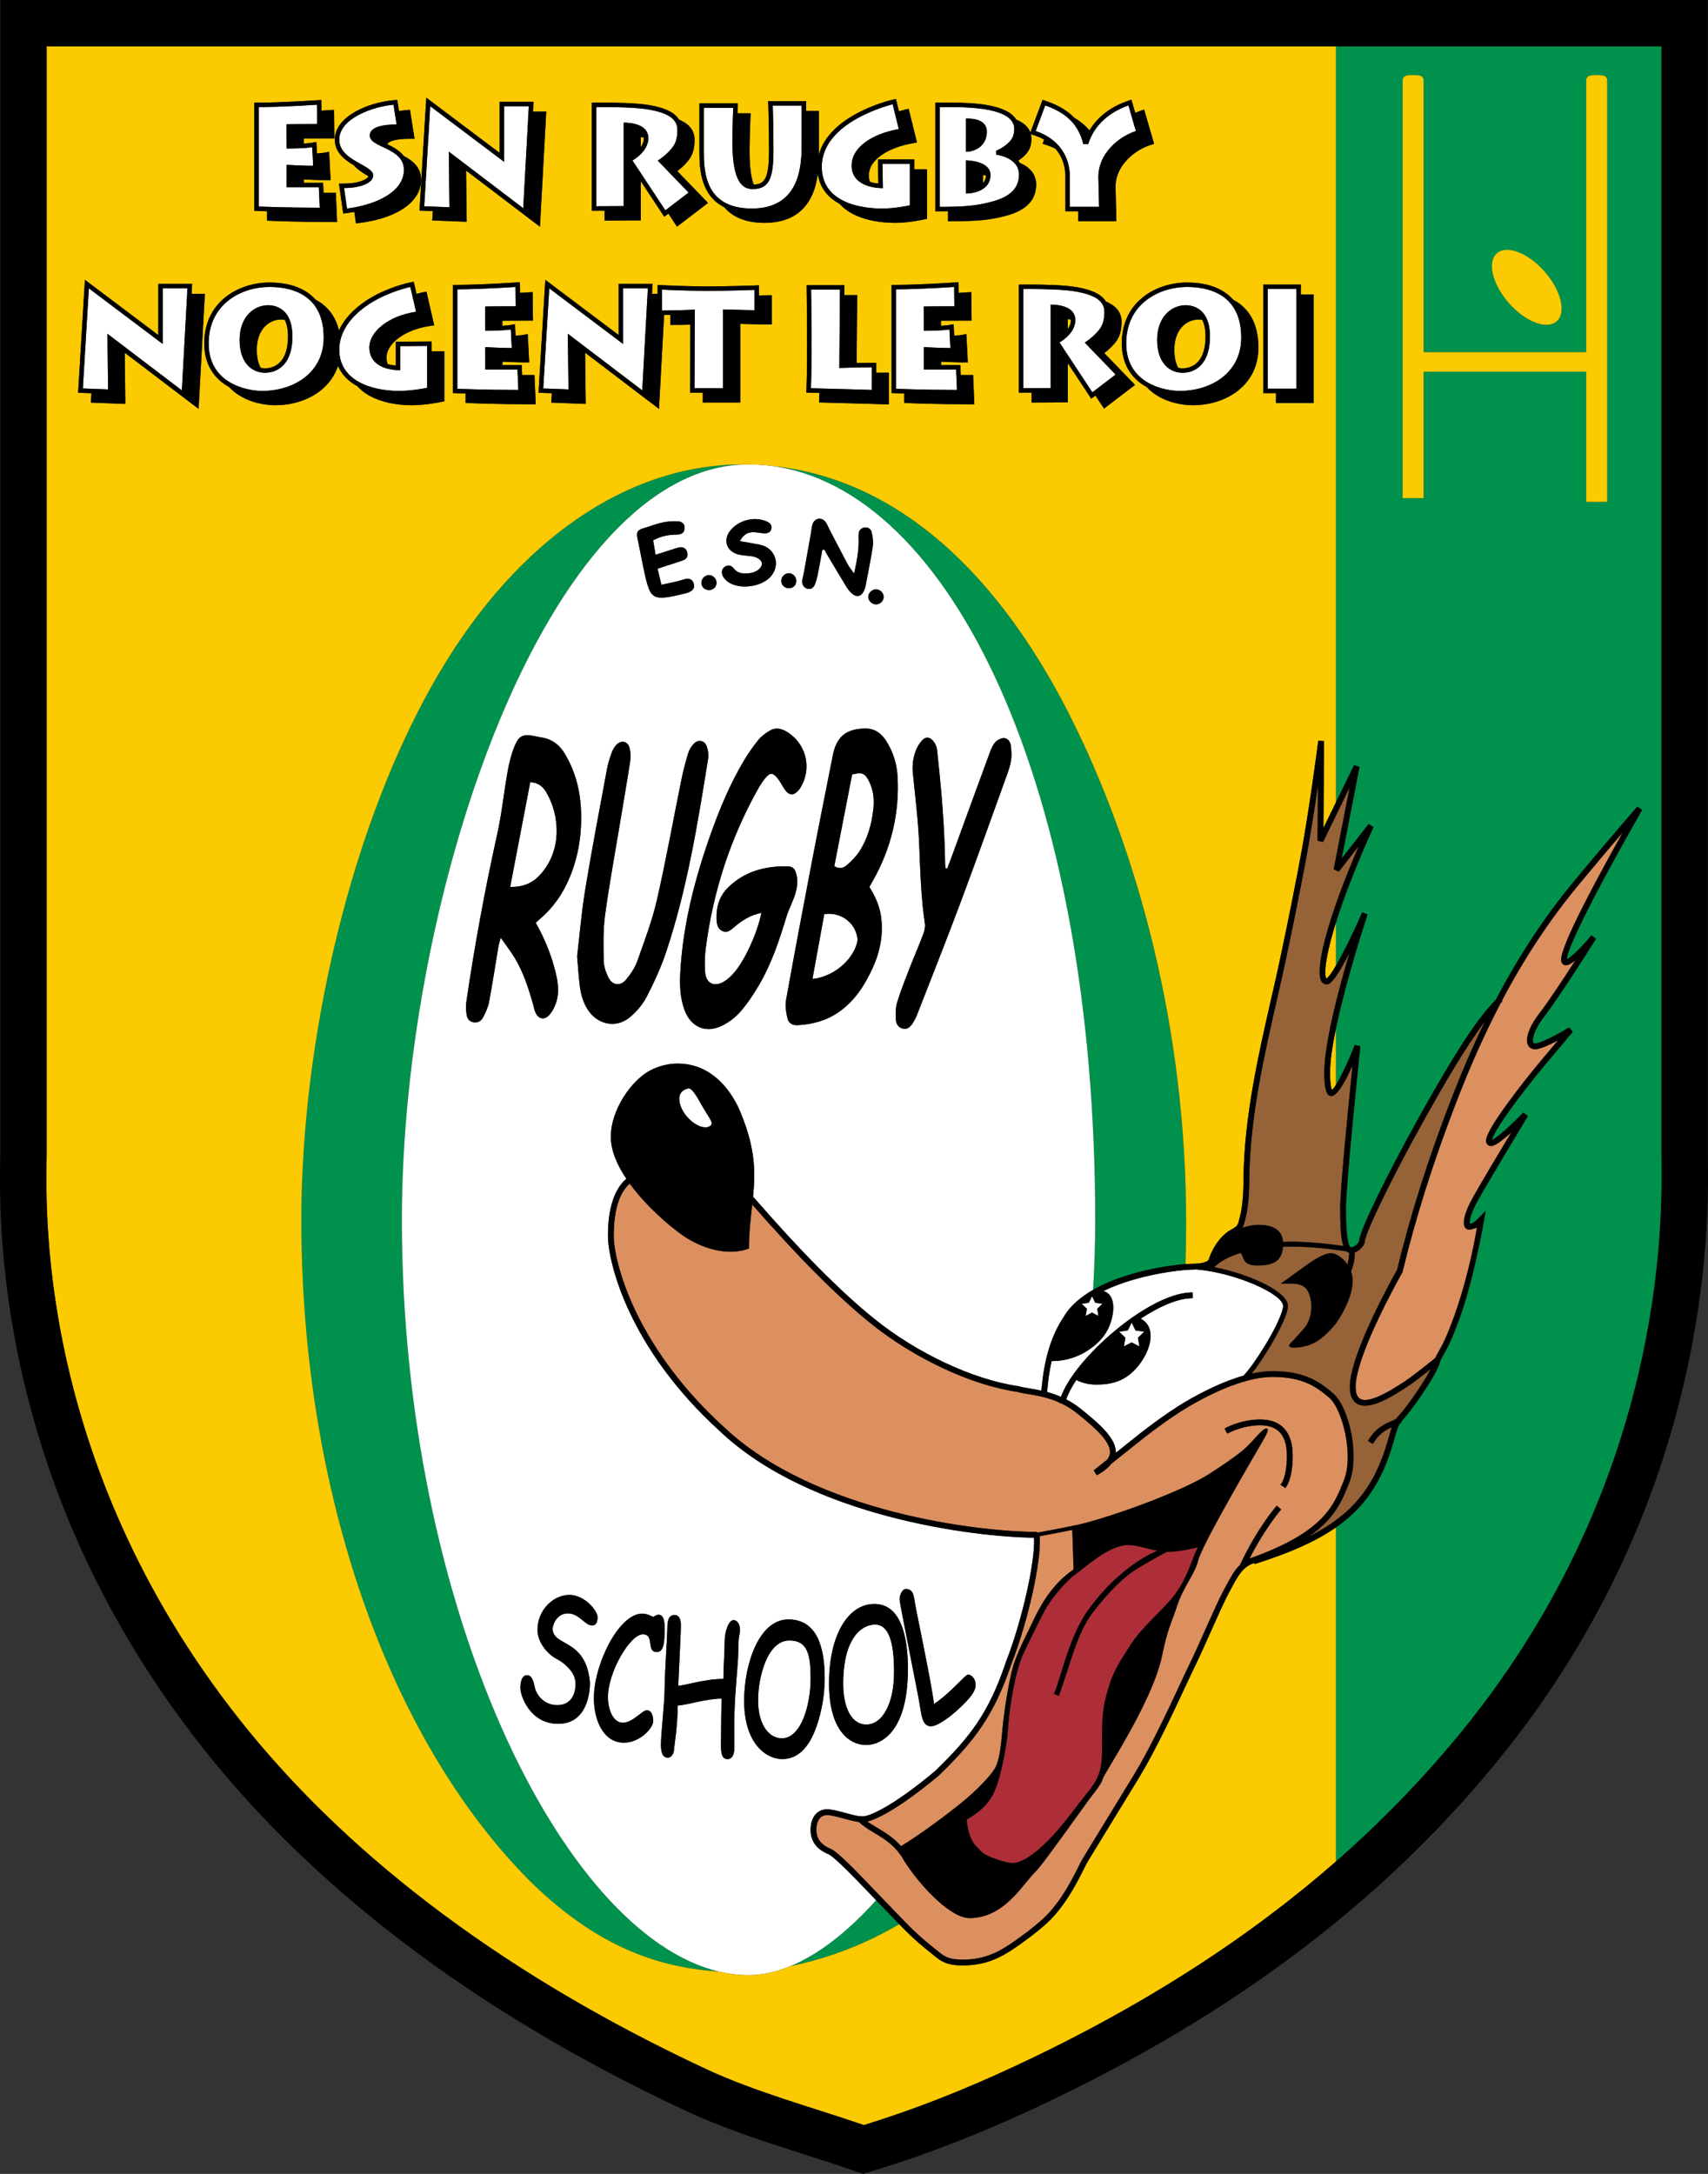 <?xml version="1.0" encoding="utf-8"?>
<!-- Generator: Adobe Illustrator 24.1.2, SVG Export Plug-In . SVG Version: 6.00 Build 0)  -->
<svg version="1.1" id="Шар_2" xmlns="http://www.w3.org/2000/svg" xmlns:xlink="http://www.w3.org/1999/xlink" x="0px" y="0px"
	 viewBox="0 0 883.562 1124.548" style="enable-background:new 0 0 883.562 1124.548;" xml:space="preserve">
<rect x="0" y="0" width="883.562" height="1124.548" fill="#333333" stroke="none"/>
<style type="text/css">
	.st0{fill:#00914C;}
	.st1{fill:#966237;}
	.st2{fill:#DC8F5F;}
	.st3{fill:#AD2E38;}
	.st4{fill:#FFFFFF;}
	.st5{fill:#FCCA00;}
</style>
<g>
	<path class="st0" d="M408.895,1017.067c20.179-4.122,38.951-11.49,56.283-21.682    c-4.083-4.191-8.082-8.36-11.953-12.407    C438.493,999.325,423.461,1011.037,408.895,1017.067z"/>
	<path class="st0" d="M207.892,630.98c0-169.045,75.192-389.015,178.129-390.721    c-0.611-0.007-1.22-0.02-1.833-0.02c-60.399,0-116.62,40.102-156.296,106.704    c-46.923,78.766-72,192.085-72,284.037c0,140.243,44.741,267.778,117.778,341.63    c34.322,33.834,65.666,45.073,98.299,47.283    C290.666,1000.692,207.892,832.074,207.892,630.98z"/>
	<path class="st0" d="M566.559,630.98c0,12.142-0.377,24.239-1.095,36.255    c16.358-9.397,38.81-12.689,47.815-13.329    c0.209-7.185,0.317-14.408,0.317-21.667c0-100.538-24.931-189.719-57.037-255.852    c-39.128-80.596-93.356-129.463-158.539-135.507    C492.036,251.988,566.559,407.827,566.559,630.98z"/>
	<path class="st0" d="M859.478,24h-168.401v391.075l9.391-19.275L703.289,396.75l-9.23,47.36    l13.91-17.83l2.55,1.54c-9.553,21.151-15.658,37.389-19.442,49.478v22.249    c3.951-6.737,9.217-17.531,13.591-27.607l2.79,1.07    c-0.142,0.435-10.965,32.978-16.382,59.124v29.104    c2.722-4.278,6.696-12.813,9.752-20.728l2.89,0.7    c-0.08,0.71-7.44,71.01-7.44,83.73c0,18.31,1.81,20.28,2.59,20.28    c2.28,0,4.02-2.57,4.2-3.23l-0.01-0.09    c0.5-6.09,15.87-36.8,30.45-62.98c14.06-25.25,28.66-50.18,40.33-61.8    c11.98-22.86,25.19-42.84,40.23-61.02    c18.72-22.63,32.82-38.69,32.96-38.85l2.43,1.73    c-34.15,60.13-38.84,74.07-38.86,77.21    c2.13-0.94,7.57-6.2,12.64-12.32l2.42,1.76    c-0.78,1.25-19.29,30.56-26.59,39.9c-5.66,7.26-6.64,12.29-5.92,13.76    c0.11,0.23,0.29,0.49,0.97,0.49c2.89,0,12.33-5.08,17.61-8.29    L813.639,533.75c-0.02,0.03-2.73,3.21-13.6,16.16    c-15.09,17.98-27.53,35.58-28.23,39.8    c2.55-0.99,10.13-7.87,16.22-14.21l2.37,1.81    c-0.21,0.35-21.32,35.32-26.19,44.22c-3.75,6.84-4.06,10.44-3.9,11.51    c1.39-0.21,2.28-0.1,8.19-6.76c-1.7,11.65-7.04,37.94-13.49,55.8    c-4.22,11.67-6.67,15.93-8.29,18.75c-0.77,1.32-1.28,2.22-1.7,3.42    c0.02,0.02-0.01,0.05-0.01,0.05c-0.09,0.26-0.18,0.54-0.26,0.85    c-2.68,8.04-15.58,25.71-18.9,29.1c-0.33,0.35-0.63,0.69-0.9,1.04    l0.25,0.39l-0.98,0.64c-1.18,1.86-1.75,3.89-2.45,6.43    c-0.27,0.97-0.55,1.98-0.89,3.05    c-5.655,19.92-14.354,33.591-29.802,44.345v172.81    c27.335-23.92,50.285-48.53,69.926-73.307    C866.114,756.388,859.478,618.75,859.478,596.98V24z M774.33,131.025    c5.115-4.493,16.185-0.254,24.726,9.469c8.541,9.723,11.319,21.247,6.204,25.74    c-5.115,4.493-16.185,0.254-24.726-9.469S769.215,135.518,774.33,131.025z     M831.409,259.61h-10.85v-67.33h-84.11v65.4h-10.85V41.83    c0-2.99,2.43-2.96,5.42-2.96h0.18c2.91,0,5.25,0.03,5.25,2.96v140.34    h84.11V41.83c0-2.99,2.43-2.96,5.43-2.96h0.18    c2.9,0,5.24,0.03,5.24,2.96V259.61z"/>
</g>
<g>
	<path class="st1" d="M681.579,434.9l0.2-28.47    c-1.9,13.05-4.47,29.54-7.19,43.47l-0.47,2.4    c-3.12,16-7.4,37.91-12.32,59.42l-0.7,3.07    c-7.1,31.01-14.44,63.08-14.82,94.61c0,8.96-0.68,16.06-2.03,21.06    c-0.12,0.46-0.23,0.88-0.32,1.27c-0.32,1.31-0.62,2.39-1.21,3.39    c2.24-0.74,5.29-1.51,8.25-1.51c5.38,0,12.21,1.29,12.73,8.77    c8.5-0.24,18.81,0.33,31.25,2.18c-1.33-3.78-1.67-10.4-1.67-19.62    c0-10.02,4.33-53.59,6.4-73.79C696.119,559.12,691.819,567,688.669,567    c-2.5,0-3.61-3.77-3.61-12.22c0-14.96,7.34-42.64,13.03-61.85    c-8.33,16.29-10.69,16.29-11.97,16.29c-0.99,0-1.86-0.5-2.45-1.41    c-3.39-5.25,1.45-28.84,19.23-70.15l-10.33,13.24l-2.65-1.21l8.24-42.3    l-13.73,28.17L681.579,434.9z"/>
	<path class="st1" d="M663.689,644.92c-0.5,7.06-4.36,9.73-13.43,9.73    c-7.84,0-6.63-4.68-8.47-6.5c-9.18,2.8-12.87,6.5-13.62,7.35    c18.2,3.56,38.08,12.64,38.08,20.05c0,4.61-5.69,15.36-10.57,23.17    c-2.31,3.68-5.17,8.08-8.18,11.85c3.71-0.81,7.38-1.29,10.89-1.29    c16.52,0,24.24,5.48,31.32,11.58c8.11,7,13.8,31.9,8.36,45.85    c-3.63,9.3-7.36,18.82-21.18,28.27c22.94-11.5,34.32-26.11,41.12-50.04    c0.33-1.08,0.6-2.06,0.86-2.99c0.36-1.27,0.7-2.48,1.11-3.64    c-2.84,1.26-6.4,3.26-9,7.39l-0.8,1.27l-2.54-1.59l0.8-1.27    c3.64-5.78,8.87-7.96,12-9.26c0.69-0.29,1.28-0.54,1.66-0.75    c0.46-0.65,0.98-1.3,1.61-1.95c3.01-3.07,12.22-15.79,16.43-23.93    c-4.03,3.19-10.3,8.05-13.69,10.12c-0.37,0.22-0.82,0.5-1.34,0.83    c-5.42,3.41-16.7,10.52-22.9,7.09c-2.61-1.44-3.93-4.43-3.93-8.87    c0-17.01,22.45-56.97,24.43-60.45c6.95-28.62,15.71-56.32,27.56-87.14    C755.959,555,761.879,541.27,768.139,528.43    c-10.02,13.23-21.58,33.22-32.01,51.95    c-17.44,31.33-29.57,57.07-30.07,61.68    c0.01,1.38-1.4,3.06-1.7,3.39c-0.68,0.78-1.92,1.94-3.62,2.48    c0.19,2.59-0.37,6.47-1.85,9.72h-0.01    c0.54,1.52,0.87,3.16,0.87,4.92c0,8.38-6.52,19.89-10.08,23.74    c-3.55,3.86-9.22,10.74-20.33,10.82c-2.85,0-2.85-1.22-1.67-2.33    c1.19-1.12,7.56-8.19,7.89-8.86c0.33-0.66,2.85-3.66,2.85-10.77    c-1-12.37-7.04-11.15-15.84-11.15c0,0,8.85-6.37,12.59-9.08    c3.73-2.71,9.54-6.66,13.45-6.66c2.4,0,6.03,2.22,8.49,5.86    c0.23-1.07,0.8-3.96,0.88-6.03c-0.52-0.14-0.99-0.4-1.4-0.78    l-0.27-0.04C683.179,645.24,672.439,644.65,663.689,644.92z"/>
</g>
<g>
	<path class="st2" d="M466.099,955.01c10.71-6.46,24.74-17.15,31.57-22.7    c7.11-5.77,14.67-13.48,17-17.53c2.33-4.06,3.06-10.78,3.89-20    c0.83-9.23,3.5-27.61,6.5-35.73c3-8.11,7.28-16,9.5-20.77    c2.22-4.78,8.78-18.45,20.83-26.39l-0.69-20.48    c-3.71,0.76-9.48,1.9-16.86,3.26c1.02,12.27-5.87,43.65-14.55,65.82    c-9.07,27.04-19.31,40.19-37.46,57.81l-0.08,0.07    c-18.48,15.47-30.76,22.33-37.06,23.9    c1.41,1.04,3.08,2.03,4.9,3.12    C457.679,947.84,462.229,950.56,466.099,955.01z"/>
	<path class="st2" d="M695.269,765.62c5.21-13.35-1.06-36.91-7.52-42.49    c-6.64-5.72-13.87-10.85-29.36-10.85c-4.58,0-9.45,0.85-14.35,2.24    l-0.29,0.3l-0.18-0.16c-10.41,3.02-20.93,8.41-29.02,13.19    c-10.35,6.11-22.22,15.38-28.38,20.37c-2.74,2.22-7.32,5.87-11.25,8.98    c-2.82,3.59-7.28,5.81-7.55,5.94l-1.59-2.52    c0.06-0.05,3.18-2.51,6.98-5.53c0.88-1.18,1.47-2.48,1.47-3.81    c0-5.46-6.64-11.88-16.61-19.83c-2.8-2.31-5.66-4.06-8.48-5.42    l-1.23-0.34l0.06-0.2c-6.02-2.68-11.74-3.63-16.03-4.33    c-2.24-0.36-4.18-0.68-5.68-1.16    c-23.8-3.4-53.78-17.48-76.42-35.89    c-17.2-13.99-37.07-33.96-60.7-61.02    c-0.78,6.93-1.7,14.16-1.69,22.78c-11.11,4.04-23.11-0.04-31.56-5.04    C350.529,637.66,335.739,626,325.749,612.27c-5.4,4.7-8.25,13.93-8.25,26.9    c0,7.14,2.99,21.72,11.41,39.28c10.21,21.29,25.96,41.94,45.55,59.72    c47.03,44.53,132.74,54.27,161.8,54.27l0.46,0.4    c11.09-2.03,18.63-3.6,21.28-4.17c17.32-4.04,54.07-17.37,68.04-26.5    c14.96-9.78,18.04-12.63,21.71-16.6c3.66-3.96,6.51-7.33,7.77-6.52    c1.26,0.82-1.77,5.3-3.66,8.71c-1.89,3.41-27.74,47.07-31.86,58.74    c-1.55,7.44-7.66,13.89-11,24c-3.33,10.11-4.88,11.33-8.22,27.67    c-5.66,23.77-29.78,59.44-30.33,62c-0.56,2.55-3.78,6.33-6.56,10    c-2.77,3.66-20.44,28.77-27.11,36.88    c-4.81,4.77-8.13,9.77-12.22,13.95    c-6.4,6.53-13.6,11.22-23.06,11.22c-0.67,0-1.38-0.08-2.1-0.23    c-0.36-0.08-0.72-0.17-1.09-0.28c0,0-0.01,0.01-0.01,0    c-10.79-3.18-25.8-20.65-31.81-31.23L465.629,959.25    c-3.86-5.47-9.03-8.56-13.58-11.28c-2.92-1.74-5.67-3.4-7.66-5.46    c-2.38-0.29-5.21-1.05-7.97-1.8c-3.2-0.88-6.52-1.78-8.65-1.78    c-3.36,0-5.45,2.91-5.45,7.6c0,4.57,2.37,7.78,7.26,9.81    c3.64,1.51,11.75,9.87,25.79,24.53c4.42,4.62,8.98,9.39,13.67,14.17    c6.21,6.35,10.82,10.04,14.53,13.02l1.44,1.15    c3.46,2.8,5.56,4.49,13.03,4.49c10.78,0,18.09-3.53,25.74-8.84    c4.22-2.93,10.45-7.39,15.88-12.36c9.19-8.4,15.9-22.1,18.43-27.25    l0.19-0.39c0.74-1.5,1.53-2.95,2.37-4.32    c10.81-17.64,20.11-32.84,26.18-42.82    c8.23-13.51,17.6-33.59,23.81-46.88c1.94-4.16,3.61-7.75,4.8-10.15    c2.15-4.38,5.14-11.08,8.03-17.55c3.65-8.17,7.41-16.61,9.63-20.66    c0.42-0.77,0.83-1.53,1.23-2.28c2.24-4.19,4.29-8,7.2-10.77    l0.49-1.05c8.03-17.05,17.12-27.9,17.51-28.35l0.96-1.14l2.29,1.93    l-0.96,1.15c-0.09,0.1-8.01,9.56-15.43,24.29    c0.21-0.08,0.41-0.17,0.63-0.25C684.759,792.56,690.099,778.87,695.269,765.62    z M665.749,768.5l-0.84,1.25l-2.49-1.68l0.83-1.23    c0.08-0.12,2.48-4.05,2.48-13.67c0-10.7-4.53-15.89-13.84-15.89    c-8.48,0-15.63,3.63-15.7,3.66l-1.33,0.69l-1.38-2.67l1.34-0.68    c0.32-0.17,7.87-4,17.07-4c11.02,0,16.84,6.53,16.84,18.89    C668.729,763.94,665.869,768.32,665.749,768.5z"/>
	<path class="st2" d="M725.569,657.85l-0.15,0.39    c-0.24,0.42-24.14,42.53-24.14,59.15c0,3.27,0.8,5.37,2.38,6.24    c4.65,2.57,15.7-4.38,19.86-7c0.53-0.33,0.99-0.63,1.37-0.86    c4.97-3.02,16.97-12.78,17.09-12.88l0.5-0.4    c0.44-1.09,0.98-2.02,1.64-3.16c1.57-2.72,3.94-6.84,8.07-18.27    c5.88-16.29,9.93-34.33,11.84-46.06c-1.34,0.56-2.93,1.08-4.16,1.08    c-0.85,0-1.6-0.44-2.06-1.21c-1.41-2.38,0-7.91,3.77-14.79    c3.23-5.89,13.51-23.11,20.2-34.27c-4.09,3.72-8.31,7.02-10.4,7.02    c-1.07,0-1.92-0.5-2.33-1.38c-0.55-1.2-1.6-3.43,9.89-19.4    c6.13-8.53,13.74-18.03,18.8-24.07c3.54-4.22,6.22-7.4,8.22-9.78    c-4.28,2.26-9.3,4.58-11.84,4.58c-1.68,0-2.98-0.78-3.67-2.18    c-1.65-3.38,0.75-9.86,6.26-16.91c4.13-5.29,12.14-17.44,18.26-26.91    c-1.89,1.52-3.64,2.55-4.91,2.55c-0.86,0-1.59-0.41-2.01-1.14    c-1-1.71-3.26-5.59,31.43-67.62c-5.85,6.83-13.91,16.34-23.1,27.44    c-14.72,17.8-27.68,37.35-39.44,59.68l0.3,0.3l-0.95,0.93    c-8.26,15.81-15.93,33-23.22,51.95    C741.239,601.65,732.499,629.28,725.569,657.85z"/>
</g>
<path class="st3" d="M598.889,802.05c-3.33,0-9.55-2.83-15.72-2.83   c-9.78,0.5-20.78,10.78-26.55,14.95c-5.78,4.16-12.89,13.05-15.89,18.44   S533.889,846.22,529.619,855c-4.28,8.78-7.28,27.33-8,37.22   c-0.73,9.89-1.73,14.45-3.12,20.95c-1.38,6.5-2.88,11.05-4.44,14.33   c-1.56,3.28-4.36,8.14-13.97,13.78c0.91,11.22,5.64,14.5,5.64,14.5   s0,0,2.11,2.22c2.11,2.22,12.22,5.72,15.83,5.72s8.61-2.33,15.83-9   c7.23-6.67,12.39-13.67,18.56-21.72   c6.17-8.06,10.33-11.56,11.61-20.45c1.28-8.88-0.94-21.83,2.45-34.83   c3.38-13,6-16.22,12.5-26.5c6.5-10.28,17.44-18.55,23.61-27   c6.16-8.44,8.83-18.89,11.39-23.78c0,0-10.78,2.67-15.95,2.28   c0,0-7.33,3.89-14.67,8.28c-7.33,4.39-14.83,11.78-23.38,22.72   c-8.56,10.95-11.89,27.11-17.84,43.5l-2.61-1   c3.17-5.97,7.78-31,19.17-45.28C569.889,823.33,582.559,809.22,598.889,802.05   z"/>
<g>
	<path class="st4" d="M453.225,982.978c-0.009-0.009-0.018-0.019-0.027-0.028    c-11.08-11.57-21.54-22.5-24.77-23.84c-6.05-2.51-9.11-6.75-9.11-12.58    c0-6.34,3.39-10.6,8.45-10.6c2.53,0,5.89,0.92,9.44,1.88    c2.6,0.71,5.27,1.43,7.39,1.71c1.04,0.09,2.04,0.15,3.07-0.08    c0.85-0.19,1.67-0.46,2.48-0.77c1.14-0.42,2.25-0.92,3.34-1.44    c1.43-0.7,2.83-1.45,4.21-2.24c1.74-0.99,3.44-2.03,5.12-3.12    c2.04-1.32,4.05-2.7,6.03-4.11c2.36-1.69,4.69-3.44,6.98-5.22    c2.69-2.1,5.34-4.24,7.95-6.43c18.14-17.61,27.75-29.98,36.69-56.64    c8.3-21.23,15.17-51.99,14.43-64.03    c-30.64-0.3-115.48-10.57-162.48-55.07    c-47.51-43.13-57.92-87.68-57.92-101.2c0-14.04,3.29-24.13,9.52-29.37    c-4.83-7.21-8.16-14.86-8.02-22.08c0-10.57,6.82-23.54,15.89-31    c5.91-4.85,13.24-6.55,18.67-6.55c13.78,0,24.41,8.54,31.26,22.37    c9.06,20.4,9.06,33.32,7.74,46.55c0.34,0.36,0.69,0.71,1.02,1.09    c23.88,27.41,43.88,47.56,61.15,61.6    c22.29,18.12,51.76,31.97,75.08,35.27l0.26,0.06    c1.29,0.43,3.18,0.74,5.36,1.09c1.86,0.31,3.99,0.66,6.29,1.17    c1.36-16.19,5.01-28.3,11.48-38.03    c3.351-5.787,8.84-10.413,15.265-14.105c0.718-12.015,1.095-24.113,1.095-36.255    c0-223.153-74.522-378.992-168.539-390.1c-3.571-0.422-7.169-0.641-10.794-0.641    c-0.402,0-0.803,0.013-1.204,0.02C283.084,241.966,207.892,461.936,207.892,630.98    c0,201.093,82.775,369.712,164.076,388.913c5.098,1.204,10.191,1.828,15.257,1.828    c7.037,0,14.294-1.601,21.67-4.655C423.461,1011.037,438.493,999.325,453.225,982.978    z M468.559,821.943c1.778,0,3.852,0.667,4.444,5.407    c0.593,4.741,8.889,42.905,10.148,54.119c8.518-5.601,16.222-15.23,17.556-15.23    c1.333,0,4,1.555,4,5.555c0,1.141-0.576,3.271-2.668,5.852    c-5.245,6.469-15.868,15.333-20.369,15.333c-3.778,0-4.741-3.407-5.704-10    s-10.593-53.333-10.593-55.63C465.373,825.054,466.781,821.943,468.559,821.943z     M452.339,829.72c13.63,0,17.33,16.67,17.33,33.56    c0,32.59-13.78,39.4-21.7,39.4c-7.93,0-19.11-6.81-19.11-31.85    C428.859,845.8,438.709,829.72,452.339,829.72z M478.448,477.82    c-2.043-13.736-2.368-27.565-2.954-41.407    c-0.517-12.228-2.052-24.417-3.272-36.609c-0.408-4.077,0.188-7.945,1.605-11.703    c0.552-1.465,1.406-2.863,2.351-4.12c1.18-1.568,2.849-3.096,4.835-2.103    c1.367,0.683,2.568,2.297,3.165,3.77c0.696,1.718,0.714,3.729,0.921,5.625    c2.026,18.521,3.555,37.077,3.825,55.72c0.01,0.724,0.181,1.446,0.277,2.169    c0.253,0.063,0.506,0.125,0.758,0.188c0.658-1.701,1.345-3.391,1.971-5.103    c6.668-18.236,13.307-36.482,20.014-54.702c0.708-1.923,1.504-3.958,2.806-5.47    c1.014-1.178,2.855-2.195,4.37-2.255c2.074-0.083,3.503,1.758,3.764,3.729    c0.35,2.641,0.524,5.411,0.107,8.019c-0.472,2.955-1.563,5.834-2.589,8.673    c-7.79,21.551-15.466,43.144-23.503,64.603    c-7.311,19.523-15.02,38.898-22.591,58.323c-0.574,1.472-1.34,2.898-2.21,4.218    c-1.178,1.789-2.736,3.305-5.105,2.716c-2.28-0.567-3.465-2.507-3.549-4.626    c-0.118-2.974-0.215-6.135,0.636-8.924c1.853-6.077,4.24-11.997,6.542-17.93    c2.245-5.787,4.744-11.477,6.942-17.282    C478.213,481.62,478.711,479.586,478.448,477.82z M464.323,401.792    c1.03,18.913-3.281,36.623-12.401,53.188c-0.682,1.24-1.418,2.45-2.209,3.812    c2.972,4.808,5.323,9.783,6.073,15.429c1.235,9.295-0.52,18.109-4.342,26.488    c-4.064,8.911-9.268,17.063-17.523,22.815    c-6.336,4.414-13.48,6.336-21.072,6.789c-3.061,0.183-4.961-0.987-5.614-4.021    c-0.623-2.894-1.132-6.06-0.618-8.913c4.227-23.475,8.639-46.918,13.125-70.346    c3.559-18.587,7.301-37.138,10.961-55.705c0.031-0.156,0.051-0.314,0.082-0.47    c1.93-9.719,6.786-13.831,16.702-14.004c4.936-0.086,8.443,2.473,10.979,6.476    C462.033,388.957,463.963,395.184,464.323,401.792z M457.125,308.856    c-0.07,2.115-1.933,3.856-4.062,3.795c-2.089-0.06-3.948-1.961-3.898-3.986    c0.051-2.025,2.011-3.851,4.083-3.803    C455.358,304.911,457.193,306.801,457.125,308.856z M415.028,300.218    c0.143-1.259,0.557-2.485,0.784-3.738c1.244-6.885,2.47-13.774,3.696-20.663    c0.279-1.567,0.333-3.204,0.836-4.693c1.068-3.168,4.731-3.76,6.727-1.098    c0.845,1.127,1.323,2.528,1.983,3.796c3.161,6.067,6.297,12.148,9.516,18.183    c0.724,1.358,1.749,2.556,3.266,4.731c1.378-6.296,2.398-11.619,2.346-17.124    c-0.011-1.113-0.081-2.231-0.009-3.339c0.116-1.801,1.115-3.034,2.868-3.341    c2.017-0.353,3.566,0.681,3.945,2.601c0.455,2.305,0.867,4.774,0.52,7.053    c-1.052,6.919-2.469,13.783-3.775,20.662c-0.147,0.774-0.435,1.537-0.759,2.26    c-1.406,3.143-3.866,3.72-6.417,1.397c-1.045-0.952-1.946-2.124-2.687-3.334    c-3.158-5.157-6.238-10.363-9.332-15.56c-0.722-1.213-1.383-2.462-2.071-3.695    c-0.357,0.021-0.714,0.041-1.071,0.062c-0.758,4.161-1.465,8.333-2.296,12.48    c-0.373,1.859-0.849,3.727-1.547,5.483c-0.621,1.562-1.832,2.635-3.74,2.232    C415.901,304.168,414.773,302.466,415.028,300.218z M408.053,296.545    c2.122,0.009,3.829,1.744,3.853,3.917c0.025,2.237-1.583,3.833-3.848,3.82    c-2.204-0.012-3.905-1.683-3.904-3.835    C404.156,298.371,405.988,296.537,408.053,296.545z M406.4,378.194    c10.039,5.563,13.752,18.009,8.319,28.11c-0.451,0.838-0.927,1.688-1.537,2.409    c-2.567,3.031-5.087,2.887-7.304-0.42c-1.239-1.849-2.218-3.891-3.589-5.628    c-2.448-3.101-4.014-3.124-6.443-0.096c-1.487,1.852-2.784,3.889-3.943,5.967    c-14.283,25.625-23.102,53.057-26.829,82.125c-0.504,3.927-0.549,7.962-0.334,11.921    c0.333,6.113,4.671,8.331,9.951,5.082c2.117-1.303,3.98-3.19,5.585-5.121    c5.44-6.544,11.818-20.869,13.584-30.337c-5.643,1.13-9.856,3.883-13.796,7.148    c-1.843,1.527-3.621,3.508-6.293,2.298c-2.712-1.229-3.023-3.931-3.099-6.512    c-0.187-6.328,1.601-11.899,6.322-16.391c8.51-8.096,18.897-10.784,30.262-10.605    c2.858,0.045,4.052,1.224,4.784,4.392c1.128,4.889-0.255,9.438-2.137,13.901    c-1.104,2.618-2.305,5.219-3.121,7.931c-3.63,12.073-7.629,24.013-13.998,34.952    c-2.871,4.93-6.068,9.777-9.809,14.056c-2.644,3.025-6.16,5.647-9.798,7.37    c-8.15,3.861-15.667,0.525-18.917-7.9c-2.456-6.366-2.72-13.06-2.346-19.775    c1.357-24.383,7.315-47.775,15.402-70.691    c4.777-13.537,10.249-26.781,17.65-39.127c2.203-3.674,4.668-7.233,7.381-10.544    c1.57-1.916,3.736-3.458,5.882-4.759    C400.871,376.35,403.673,376.683,406.4,378.194z M374.765,293.314    c1.701-1.218,3.443-0.978,4.673,0.595c2.472,3.162,5.715,2.996,9.115,2.485    c0.157-0.024,0.314-0.056,0.468-0.096c3.091-0.792,5.358-2.963,5.116-4.898    c-0.227-1.817-2.387-3.263-5.591-3.703c-2.201-0.302-4.473-0.319-6.599-0.888    c-6.282-1.683-8.097-7.614-3.977-12.572c4.273-5.141,12.159-7.136,18.255-4.637    c1.732,0.71,3.175,1.634,2.843,3.822c-0.282,1.859-1.834,2.684-4.475,2.423    c-1.581-0.156-3.154-0.535-4.732-0.542c-2.841-0.012-5.218,0.949-7.116,4.65    c2.565,0.43,4.405,0.678,6.217,1.057c2.315,0.484,4.803,0.676,6.875,1.691    c6.163,3.019,7.359,10.688,2.681,15.723c-4.878,5.25-15.78,6.666-21.686,2.733    c-1.028-0.685-1.98-1.64-2.648-2.677    C372.962,296.581,373.273,294.383,374.765,293.314z M366.99,297.498    c2.073,0.137,3.781,2.07,3.672,4.156c-0.113,2.156-1.884,3.677-4.148,3.563    c-2.233-0.113-3.802-1.844-3.655-4.035    C362.999,299.09,364.936,297.362,366.99,297.498z M333.021,273.221    c3.201-0.906,6.304-2.209,9.542-2.914c2.603-0.567,5.354-0.741,8.022-0.642    c2.438,0.09,3.695,1.605,3.578,3.598c-0.14,2.4-1.677,3.242-3.865,3.269    c-4.178,0.052-8.223,0.668-12.434,3.009c0.396,2.295,0.81,4.694,1.286,7.451    c3.335-1.071,6.193-2,9.059-2.904c1.06-0.334,2.121-0.723,3.211-0.891    c1.959-0.302,3.47,0.377,4.05,2.419c0.568,1.999-0.162,3.506-2.084,4.212    c-2.683,0.986-5.429,1.8-8.148,2.69c-1.494,0.489-2.986,0.982-5.083,1.672    c0.696,2.911,1.273,5.32,1.99,8.318c3.121-0.683,5.869-1.254,8.6-1.894    c1.392-0.326,2.735-0.875,4.135-1.144c1.75-0.335,3.185,0.288,3.866,2.015    c0.741,1.881,0.232,3.441-1.562,4.471c-0.547,0.314-1.138,0.61-1.746,0.751    c-3.403,0.787-6.786,1.762-10.236,2.227c-6.492,0.875-8.541-0.517-10.409-6.916    c-0.978-3.349-1.616-6.802-2.331-10.223c-0.908-4.344-1.684-8.717-2.622-13.055    C329.079,275.217,329.688,274.164,333.021,273.221z M314.111,397.231    c0.518-2.796,1.483-5.529,2.456-8.214c0.476-1.313,1.271-2.61,2.225-3.631    c2.586-2.77,5.956-2.049,6.887,1.592c0.536,2.099,0.692,4.452,0.362,6.589    c-1.777,11.475-3.773,22.916-5.671,34.373    c-2.522,15.223-5.356,30.404-7.394,45.692c-1.023,7.674-0.816,15.547-0.677,23.321    c0.052,2.906,1.08,5.992,2.392,8.633c2.116,4.262,6.234,4.761,9.24,1.1    c2.292-2.791,4.48-5.946,5.674-9.309c3.722-10.48,7.724-20.957,10.203-31.761    c4.73-20.613,8.442-41.458,12.671-62.188c0.951-4.662,2.149-9.288,3.524-13.842    c0.531-1.758,1.624-3.509,2.899-4.845c2.368-2.482,5.724-1.731,6.768,1.525    c0.613,1.913,0.973,4.129,0.661,6.083c-5.386,33.633-10.835,67.276-21.594,99.722    c-2.691,8.114-6.303,15.992-10.226,23.6c-2.053,3.983-5.254,7.678-8.718,10.565    c-6.839,5.701-16.159,4-21.288-3.298c-2.722-3.872-4-8.315-4.582-12.929    c-0.556-4.412-0.814-8.861-1.376-15.276c1.218-10.278,2.216-22.505,4.198-34.571    C306.2,439.13,310.228,418.191,314.111,397.231z M259.024,485.066    c-0.619,2.377-1.004,3.501-1.198,4.657c-1.609,9.565-3.054,19.161-4.848,28.691    c-0.516,2.742-1.807,5.405-3.114,7.909c-1.008,1.931-2.894,2.975-5.233,2.44    c-2.189-0.501-3.078-2.228-3.303-4.207c-0.23-2.02-0.407-4.122-0.114-6.115    c4.279-29.116,9.58-58.038,15.965-86.777c2.409-10.845,3.509-21.976,5.474-32.928    c0.78-4.347,1.888-8.728,3.562-12.8c2.232-5.431,4.47-6.287,10.164-5.206    c1.249,0.237,2.484,0.56,3.74,0.75c5.422,0.82,9.281,3.779,12.061,8.438    c5.172,8.671,7.796,18.142,8.327,28.102c0.668,12.528-1.088,24.769-6.039,36.409    c-3.478,8.177-8.446,15.296-15.277,21.052c-0.595,0.501-1.155,1.044-2.057,1.863    c5.151,9.139,8.804,18.435,10.873,28.325c1.031,4.927,1.088,9.833-0.898,14.542    c-0.729,1.731-1.7,3.473-2.961,4.842c-2.577,2.798-5.603,2.178-7.155-1.337    c-0.572-1.297-0.839-2.731-1.223-4.108c-2.315-8.294-4.966-16.476-9.396-23.915    C264.371,492.33,261.927,489.23,259.024,485.066z M305.188,870.351    c0,6.037-1.815,21.37-16.482,21.37c-14.667,0-19.518-14.741-19.518-18.444    c0-3.704,1-6.704,3.407-6.704s3.37,2.778,4.037,6.185    c0.667,3.407,4.259,9.296,11.648,9.296c7.389,0,9.463-6.111,9.463-10.852    c0-3.749-1.704-6.37-4-8.741c-4.021-4.151-5.948-3.679-9.667-7.074    c-2.644-2.415-6.027-7.028-6.027-12.193c0-10.838,8.634-18.167,16.504-18.167    c7.87,0,14.57,8.229,14.57,11.467c0,3.238-1.124,4.362-2.833,4.362    c-3.687,0-6.655-6.251-12.546-6.251c-6.111,0-7.852,6.485-7.852,7.856    C285.892,852.017,303.114,847.203,305.188,870.351z M339.836,854.582    c-5.889,0-0.917-9.167-7.333-9.167c-6.417,0-18.004,19.306-18.004,32.583    c0,5.667,2.338,13.139,7.671,13.139c5.333,0,9.861-6.417,12.472-6.417    c2.611,0,3.278,3.361,3.278,5.583c0,3.611-6.889,11.167-15.139,11.167    c-10.944,0-15.556-12.083-15.556-23.028c0-17.5,12.889-43.722,25-43.722    c2.806,0,5.694,1.75,5.694,1.75s1.528-1.167,2.583-1.167s3.306,0.139,3.306,6.472    C343.809,848.11,343.781,854.582,339.836,854.582z M381.929,853.716    c0,7.856-2.111,22.819-2.111,39.116c0,1.852,0.037,7.741,0.037,11.704    c0,3.963-1.713,5.435-3.491,5.435s-3.417-0.944-3.417-6.667    s0.306-24.639,0.306-24.639c-7.667,0-18.889,3.583-22.667,3.583    c0,10.583-1.889,21.306-1.889,22.722c0,1.417-0.944,4.25-3.25,4.25    c-2.306,0-3.556-1.944-3.556-6.833c0-4.889,1.917-21.889,1.917-28.593    c0-6.704,1.417-28.518,1.417-31.518s0.296-6.861,3.778-6.861    c1.361,0,3.222,0.861,3.222,5.333c0,4.472-1.37,29.935-1.37,31.268    c3.111,0,13.593-3.518,23.37-3.518c0-7,0.63-12.926,0.63-18.926    s2.185-11.481,4.593-11.481s3.37,2.889,3.37,5.111    S381.929,845.86,381.929,853.716z M404.619,909.97    c-7.95,0-19.67-7.64-19.67-30.19c0-18.89,7.67-42.06,22.89-42.06    c15.22,0,18.78,15.22,18.78,30.33c0,10.89-2.39,20.39-4.95,26.95    C417.479,905.71,411.469,909.97,404.619,909.97z"/>
	<path class="st4" d="M426.399,472.878c-1.989,10.917-4.003,21.973-6.11,33.543    c10.518-1.074,20.462-9.252,23.032-18.508c0.285-1.027,0.338-2.216,0.144-3.265    C442.029,476.893,434.538,471.605,426.399,472.878z"/>
	<path class="st4" d="M440.806,400.65c-3.118,16.042-6.188,31.833-9.219,47.426    c2.902,1.793,5.045,0.736,6.665-0.69c2.349-2.067,4.652-4.364,6.337-6.975    c4.289-6.646,6.345-14.157,7.218-21.958c0.555-4.956-0.004-9.833-2.287-14.38    C447.458,399.966,445.957,399.353,440.806,400.65z"/>
	<path class="st4" d="M279.472,452.456c11.718-13.03,9.812-30.937,3.331-42.276    c-1.818-3.18-4.371-5.439-8.506-5.542c-3.487,18.189-6.902,36.001-10.375,54.12    C270.317,458.967,275.389,456.996,279.472,452.456z"/>
	<path class="st4" d="M408.339,848.61c-11.34,0-16.17,18.83-16.17,31    s5.33,19.61,12.28,19.61c10.05,0,14.89-17.44,14.89-30.83    C419.339,856.05,417.839,848.61,408.339,848.61z"/>
	<path class="st4" d="M448.119,892.09c8.44,0,14.38-10.89,14.38-27.18    c0-14.74-2.46-24.52-9.79-24.52c-7.34,0-16.52,7.48-16.52,30.63    C436.189,883.31,440.489,892.09,448.119,892.09z"/>
	<path class="st4" d="M364.949,583.17c1.78,0,3.22-1.02,3.22-2    c0-1.78-2.67-4.84-6.33-11.5c-3.67-6.67-5.11-6.62-5.56-6.62    c-0.44,0-4.89,0.78-4.89,5.28C351.389,575.33,359.229,583.17,364.949,583.17z    "/>
	<path class="st4" d="M615.399,668.61l1.5-0.08l0.16,2.99l-1.5,0.09    c-6.77,0.36-15.8,4.17-25.49,10.54c8.14,4.18,5.73,15.53-0.91,24    c-6.88,8.77-14.62,10.09-22.07,10.09c-5.04,0-8.54-1.46-10.28-2.4    c-2.44,3.61-4.22,7.02-5.24,10.05c2.64,1.36,5.31,3.06,7.94,5.23    c10.93,8.72,17.72,15.47,17.72,22.16c0,0.09,0,0.17-0.01,0.26    c2.68-2.13,5.27-4.2,7.06-5.65c6.22-5.04,18.23-14.42,28.74-20.63    c8.4-4.96,19.38-10.57,30.3-13.65c3.71-4.06,7.4-9.69,10.24-14.22    c6-9.6,10.19-18.58,10.19-21.84c0-6.12-24.44-17.15-44.86-18.87    c-0.85,0.06-1.76,0.1-2.77,0.1c-4.42,0-27.57,2.38-45.33,11.06    c5.08,1.39,6.06,7.63,4.32,14.41c-1.89,7.39-6.24,12.49-13.01,16.73    c-6.16,3.87-12.75,5.16-18.08,5.09c-1.11,4.84-1.88,10.15-2.35,16.01    c2.29,0.62,4.7,1.43,7.18,2.51    C555.889,702.76,593.379,669.8,615.399,668.61z"/>
	<polygon class="st4" points="562.239,677.05 561.599,680.73 564.909,678.99 568.219,680.73     567.589,677.05 570.259,674.44 566.569,673.91 565.119,670.97 564.909,670.55     564.519,671.34 563.259,673.91 560.359,674.33 559.559,674.44 559.869,674.74  "/>
	<polygon class="st4" points="587.419,688.23 585.479,684.3 585.409,684.17 585.279,684.44     583.409,688.23 578.919,688.88 582.169,692.04 581.399,696.51 585.409,694.4     589.419,696.51 588.659,692.04 591.899,688.88  "/>
	<path class="st4" d="M164.948,96.888h-16.667V85.277c0,0,8.389,0.5,13.722,0.5l-0.5-9.611    c0,0-3.667,0.667-13.222,0.667l-0.056-12.556c0,0,4.056-0.111,15.833-0.111l-0.111-10    c0,0-17.778,1.222-30.111,1.222v51.444c0,0,13.5,0.611,31.556,0.611L164.948,96.888z"/>
	<path class="st4" d="M251.022,191.162v-11.611c0,0,8.389,0.5,13.722,0.5l-0.5-9.611    c0,0-3.667,0.667-13.222,0.667l-0.056-12.556c0,0,4.056-0.111,15.833-0.111l-0.111-10    c0,0-17.778,1.222-30.111,1.222v51.444c0,0,13.5,0.611,31.556,0.611l-0.444-10.556H251.022z"/>
	<path class="st4" d="M477.929,191.162v-11.611c0,0,8.389,0.5,13.722,0.5l-0.5-9.611    c0,0-3.667,0.667-13.222,0.667l-0.056-12.556c0,0,4.056-0.111,15.833-0.111l-0.111-10    c0,0-17.778,1.222-30.111,1.222v51.444c0,0,13.5,0.611,31.556,0.611l-0.444-10.556H477.929z"/>
	<path class="st4" d="M193.059,90.721c0,4.167-7.295,6.556-15.056,6.556l1.5,10.611    c16.667-2.167,29.444-9.389,29.444-20.019c0-11.611-17.667-11.37-17.667-17.759    c0-4.389,6.611-5.722,13.889-5.722l-1.611-10.222c-10.556,0.944-28.056,7.056-28.056,18.056    S193.059,85.277,193.059,90.721z"/>
	<polygon class="st4" points="232.17,78.443 270.67,107.721 273.559,54.943 260.781,54.943     260.781,83.721 222.559,54.943 219.448,106.721 232.503,107.221  "/>
	<polygon class="st4" points="84.188,177.943 45.966,149.166 42.855,200.943 55.911,201.443     55.577,172.666 94.077,201.943 96.966,149.166 84.188,149.166  "/>
	<polygon class="st4" points="294.077,201.443 293.744,172.666 332.244,201.943 335.133,149.166     322.355,149.166 322.355,177.943 284.133,149.166 281.022,200.943  "/>
	<path class="st4" d="M322.614,63.443c3.833,0,12.778,0.833,12.778,8    c0,7.167-8.222,11.556-8.222,11.556l17.028,25.806l12.028-9.194l-15.972-16.528    c0,0,5.172-3.181,8.167-7.611c1.711-2.531,2-5.919,2-8.222c0-6.333-6-8.972-14.611-10.556    c-6.374-1.172-18.304-1.324-24.072-1.324c-2.024,0-3.289,0.019-3.289,0.019    v51.296l14.167-0.074V63.443z"/>
	<path class="st4" d="M569.309,169.604c1.711-2.531,2-5.919,2-8.222    c0-6.333-6-8.972-14.611-10.556c-6.375-1.172-18.306-1.324-24.073-1.324    c-2.023,0-3.288,0.019-3.288,0.019v51.296l14.167-0.074v-43.167    c3.833,0,12.778,0.833,12.778,8c0,7.167-8.222,11.556-8.222,11.556l17.028,25.806    l12.028-9.194l-15.972-16.528C561.142,177.215,566.314,174.034,569.309,169.604z"/>
	<path class="st4" d="M388.929,107.869c25.63,0,25.778-23.63,25.778-33.704s0-19.556,0-19.556    h-14.963c0,0,0.37,9.111,0.37,23.111s-1.929,20.074-10.705,20.074    c-4.967,0-10.554-2.889-10.554-24.667c0-6.739,0.444-17.333,0.444-17.333l-15.185-0.019    v20.833C364.114,86.499,363.299,107.869,388.929,107.869z"/>
	<path class="st4" d="M456.298,107.87c0.147,0,0.271-0,0.371-0    c6.556,0,14-1.648,14-1.648v-21.444h-14.167l0.222,12.556c-5.889,0-16.167-2-16.167-11.667    s10.944-16.556,24.389-18.889l-3.167-12.833c0,0-36.667,8.667-36.667,32.333    C425.114,107.539,451.714,107.87,456.298,107.87z"/>
	<path class="st4" d="M527.119,90.28C527.119,81.33,515.279,80,515.279,80v-2    c0,0,5.09-1.99,7.84-5.78c1.12-1.55,1.55-3.44,1.55-5.55    c0-9.17-16.05-11.28-33-11.28h-5.55V107c11.35,0,18.94-0.33,28.11-3    C525.039,100.85,527.119,95.22,527.119,90.28z M499.669,61.34    c0,0,0.359-0.028,0.946-0.028c2.638,0,9.884,0.562,9.884,6.738    c0,7.56-6.22,10.46-10.83,10.46V61.34z M499.669,100.11V82.94    c0,0,12.72,0.06,12.72,7.61C512.389,98.11,504.279,100.11,499.669,100.11z"/>
	<path class="st4" d="M553.449,91.53V107h15.11l-0.37-15.47    c0-12.253,10.67-20.92,19.41-23.73l-3.855-13.26    c-9.92,3.48-17.704,10.144-20.815,20h-2.52c-2.74-11.04-9.78-16.52-19.7-20    l-4.96,13.26C544.489,70.61,553.449,78.02,553.449,91.53z"/>
	<path class="st4" d="M139.389,148.44c-14.16,0-31.44,8.5-31.44,29.23    c0,20.72,19.72,24.55,27.72,24.55c16.45,0,31.78-9.55,31.78-27.55    C167.449,154.33,153.559,148.44,139.389,148.44z M137.059,192.83    c-6.67,0-13.11-5.05-13.11-17c0-11.94,7.39-17.94,14.78-17.94    c3.7,0,12.55,1.72,12.55,16.11S143.729,192.83,137.059,192.83z"/>
	<path class="st4" d="M582.599,177.67c0,20.72,19.72,24.55,27.72,24.55    c16.45,0,31.78-9.55,31.78-27.55c0-20.34-13.89-26.23-28.06-26.23    C599.879,148.44,582.599,156.94,582.599,177.67z M613.379,157.89    c3.7,0,12.55,1.72,12.55,16.11s-7.55,18.83-14.22,18.83    s-13.11-5.05-13.11-17C598.599,163.89,605.989,157.89,613.379,157.89z"/>
	<path class="st4" d="M206.448,202.22c6.889,0,14.5-1.61,14.5-1.61v-21.667l-13.87,0.111    v12.444c-8.519,0-16.019-3.389-16.019-11.722c0-8.333,10.111-16.444,24.167-18.5    l-2.944-12.837c0,0-10.289,2.098-20,8.003c-8.612,5.237-16.778,13.582-16.778,24.444    C175.503,196.832,192.003,202.22,206.448,202.22z"/>
	<path class="st4" d="M359.262,200.832h14.778v-40.778c0,0,13,0.407,16.296,0.407v-10.482    c0,0-13.222,0.482-24.407,0.482s-23.444-0.63-23.444-0.63v10.815    c7.593,0,16.963-0.482,16.963-0.482L359.262,200.832z"/>
	<path class="st4" d="M434.522,149.832h-14.926c0,0,0.518,36.278-0.093,51    c15.917,0.389,31.444,0.886,31.444,0.886v-11.719c-7.111,0-16.759,0.352-16.759,0.352    L434.522,149.832z"/>
	<rect x="655.781" y="149.502" class="st4" width="14.889" height="51.553"/>
</g>
<g>
	<path class="st5" d="M611.709,190.53c3.584,0,11.92-1.611,11.92-16.53    c0-3.76-0.655-6.503-1.651-8.508c-0.758-0.146-1.45-0.191-2.007-0.191    c-6.011,0-12.48,4.894-12.48,15.64c0,4.023,0.772,7.081,2.007,9.341    C610.231,190.444,610.973,190.53,611.709,190.53z"/>
	<path class="st5" d="M331.507,70.953v5.146c0.919-1.342,1.585-2.914,1.585-4.656    c0-0.103-0.016-0.195-0.021-0.294C332.536,71.063,332.009,70.998,331.507,70.953z"/>
	<path class="st5" d="M689.009,563.82c0.534-0.379,1.245-1.288,2.068-2.582v-29.104    c-1.812,8.745-3.018,16.774-3.018,22.646    C688.059,560.82,688.679,563.06,689.009,563.82z"/>
	<path class="st5" d="M552.396,165.086v5.165c0.919-1.343,1.585-2.919,1.585-4.676    c0-0.103-0.016-0.195-0.021-0.294C553.425,165.195,552.898,165.13,552.396,165.086z"/>
	<path class="st5" d="M132.841,180.941c0,4.023,0.772,7.081,2.007,9.341    c0.733,0.162,1.475,0.248,2.211,0.248c3.584,0,11.92-1.611,11.92-16.53    c0-3.76-0.655-6.503-1.651-8.508c-0.758-0.146-1.45-0.191-2.007-0.191    C139.31,165.301,132.841,170.195,132.841,180.941z"/>
	<path class="st5" d="M686.159,506.17c1.014-0.496,2.773-2.963,4.919-6.623v-22.249    C685.237,495.959,684.945,504.707,686.159,506.17z"/>
	<path class="st5" d="M508.561,94.651c0.875-0.965,1.462-2.226,1.513-3.874    c-0.533-0.101-1.047-0.181-1.513-0.239V94.651z"/>
	<path class="st5" d="M650.429,808.63l-1.43,0.46l-0.18-0.54    c-0.27,0.09-0.52,0.19-0.79,0.29c-5.21,1.85-7.79,6.67-11.06,12.78    c-0.4,0.75-0.82,1.52-1.24,2.3c-2.16,3.94-5.9,12.33-9.52,20.44    c-2.9,6.5-5.9,13.22-8.08,17.65c-1.17,2.38-2.84,5.96-4.78,10.1    c-6.23,13.35-15.65,33.52-23.95,47.17    c-6.08,9.98-15.38,25.19-26.2,42.83c-0.78,1.29-1.53,2.65-2.23,4.07    l-0.19,0.39c-2.6,5.29-9.49,19.36-19.1,28.15    c-5.56,5.09-11.9,9.63-16.19,12.6    c-8.12,5.63-15.89,9.38-27.45,9.38c-8.53,0-11.35-2.27-14.92-5.16    l-1.43-1.14c-3.57-2.87-8.46-6.79-14.8-13.26    c-0.574-0.586-1.14-1.17-1.71-1.755c-17.332,10.192-36.104,17.56-56.283,21.682    c-7.376,3.053-14.633,4.655-21.67,4.655c-5.066,0-10.159-0.624-15.257-1.828    c-32.632-2.21-63.976-13.449-98.299-47.283    c-73.037-73.852-117.778-201.387-117.778-341.63c0-91.952,25.077-205.271,72-284.037    c39.676-66.602,95.897-106.704,156.296-106.704c0.613,0,1.222,0.013,1.833,0.02    c0.401-0.007,0.802-0.02,1.204-0.02c3.624,0,7.223,0.219,10.794,0.641    c65.183,6.044,119.411,54.911,158.539,135.507    c32.106,66.133,57.037,155.314,57.037,255.852c0,7.258-0.108,14.482-0.317,21.667    c1.193-0.085,2.165-0.126,2.84-0.126c7.64,0,8.98-1.81,9.12-2.05    c0,0.03-0.01,0.08-0.01,0.16l0.07-0.42    c3.01-9.08,8.75-13.95,11.37-15.26c3.52-1.76,3.74-2.69,4.34-5.18    c0.1-0.42,0.21-0.86,0.34-1.35c1.28-4.75,1.93-11.58,1.93-20.29    c0.38-31.88,7.76-64.1,14.89-95.27l0.71-3.07    c4.9-21.46,9.18-43.35,12.3-59.33l0.46-2.4    c5.43-27.78,10.27-65.78,10.32-66.16l2.99,0.2l-0.32,44.95    l6.448-13.235V24H24.117v572.98c0,21.77-7.644,157.04,100.201,293.07    c50.58,63.81,128.008,127.58,240.916,180.26    c25.631,11.97,54.928,19.77,81.657,28.99c27-8.357,52.48-18.498,78.111-30.468    c69.065-32.224,123.013-68.196,166.074-105.878V790.145    C680.848,797.265,667.666,803.109,650.429,808.63z M274.725,209.129    c-17.901,0-31.524-0.607-31.66-0.613l-2.196-0.099v-2.198v-2.648    c-2.764-0.093-4.351-0.163-4.397-0.165l-2.196-0.099v-2.198v-51.444v-2.3h2.3    c12.111,0,29.776-1.205,29.953-1.217l2.431-0.167l0.027,2.436l0.034,3.101    c2.483-0.148,4.049-0.255,4.101-0.259l2.431-0.167l0.027,2.436l0.111,10    l0.026,2.326h-2.326c-6.938,0-11.206,0.039-13.523,0.071l0.012,2.639    c2.733-0.175,3.935-0.381,3.952-0.384l2.573-0.468l0.136,2.611l0.174,3.335    c2.558-0.172,3.694-0.365,3.711-0.367l2.573-0.468l0.136,2.611l0.5,9.611    l0.126,2.419h-2.423c-3.611,0-8.516-0.221-11.422-0.371v1.771h7.774h2.205    l0.093,2.203l0.122,2.908h4.172h2.205l0.093,2.203l0.444,10.556l0.101,2.397    H274.725z M459.84,195.11v11.719v2.375l-2.374-0.076    c-0.155-0.005-15.702-0.501-31.427-0.885l-2.339-0.057l0.097-2.338    c0.033-0.802,0.063-1.68,0.089-2.605c-1.47-0.038-2.954-0.075-4.44-0.111    l-2.339-0.057l0.097-2.338c0.601-14.49,0.096-50.51,0.091-50.872l-0.033-2.333    h2.333h14.926h2.319l-0.019,2.319l-0.023,2.792h4.316h2.319l-0.019,2.319    l-0.27,32.834c2.575-0.055,5.346-0.098,7.804-0.098h2.3v2.3v2.845    c1.469-0.021,2.93-0.034,4.293-0.034h2.3V195.11z M501.633,209.129    c-17.901,0-31.524-0.607-31.66-0.613l-2.196-0.099v-2.198v-2.648    c-2.764-0.093-4.351-0.163-4.397-0.165l-2.196-0.099v-2.198v-51.444v-2.3h2.3    c12.111,0,29.776-1.205,29.953-1.217l2.431-0.167l0.027,2.436l0.034,3.101    c2.483-0.148,4.049-0.255,4.101-0.259l2.431-0.167l0.027,2.436l0.111,10    l0.026,2.326h-2.326c-6.938,0-11.206,0.039-13.523,0.071l0.012,2.639    c2.733-0.175,3.935-0.381,3.952-0.384l2.573-0.468l0.136,2.611l0.174,3.335    c2.558-0.172,3.694-0.365,3.711-0.367l2.573-0.468l0.136,2.611l0.5,9.611    l0.126,2.419h-2.423c-3.611,0-8.516-0.221-11.422-0.371v1.771h7.774h2.205    l0.093,2.203l0.122,2.908h4.172h2.205l0.093,2.203l0.444,10.556l0.101,2.397    H501.633z M585.104,200.681l-12.028,9.194l-1.959,1.497l-1.358-2.058l-3.094-4.689    l-0.182,0.139l-1.959,1.497l-1.358-2.058l-10.771-16.323v17.973v2.288    l-2.288,0.012l-14.167,0.074l-2.312,0.012v-2.312v-2.833l-4.281,0.022l-2.312,0.012    v-2.312v-51.296l0-2.266l2.266-0.034c0,0,1.278-0.019,3.322-0.019    c6.379,0,18.043,0.177,24.489,1.362c5.797,1.066,12.235,2.888,15.046,7.445    c4.524,1.903,8.041,5.007,8.041,10.483c0,3.96-0.806,7.159-2.394,9.51    c-1.93,2.856-4.633,5.203-6.547,6.661l14.101,14.592l1.795,1.857    L585.104,200.681z M653.481,201.054V149.502v-2.3h2.3h14.889h2.3v2.3v2.811    h4.293h2.3v2.3v51.553v2.3h-2.3h-14.889h-2.3v-2.3v-2.811h-4.293    h-2.3V201.054z M634.781,152.101c1.167,0.894,2.226,1.88,3.182,2.953    c1.205,0.645,2.355,1.35,3.41,2.158c6.382,4.887,9.618,12.48,9.618,22.569    c0,9.149-3.665,16.872-10.598,22.332c-6.156,4.848-14.495,7.518-23.482,7.518    c-2.338,0-10.547-0.348-18.041-4.831c-2.185-1.307-4.073-2.85-5.674-4.595    c-0.307-0.169-0.614-0.334-0.919-0.516c-7.837-4.688-11.979-12.302-11.979-22.019    c0-10.111,3.908-18.481,11.302-24.207c6.009-4.654,14.188-7.323,22.438-7.323    C622.636,146.14,629.614,148.146,634.781,152.101z M483.819,107V55.39v-2.3h2.3    h5.55c12.836,0,29.249,1.013,33.971,8.719c3.594,1.531,6.279,3.691,7.374,6.736    l0.58-1.551l4.96-13.26l0.789-2.11l2.126,0.746    c6.13,2.151,10.831,4.949,14.32,8.609c3.144,1.826,5.73,3.969,7.809,6.488    c4.036-6.804,10.716-12.057,19.384-15.098l2.292-0.804l0.678,2.332l1.302,4.478    c0.759-0.314,1.528-0.617,2.321-0.895l2.292-0.804l0.678,2.332l3.855,13.26    l0.624,2.147l-2.129,0.684c-7.155,2.301-17.797,9.928-17.814,21.514l0.37,15.442    l0.056,2.355h-2.356h-15.11h-2.3v-2.3v-2.811h-4.293h-2.3V107V91.53    c0-6.6-2.251-11.288-5.172-14.598c-1.652-0.873-3.181-1.458-4.34-1.831    l-2.295-0.738l0.796-2.128c-1.939-1.107-3.76-1.816-5.094-2.245l-1.771-0.569    c0.183,0.74,0.287,1.522,0.287,2.361c0,2.792-0.65,5.048-1.988,6.901    c-1.364,1.88-3.19,3.354-4.833,4.428c0.326,0.371,0.625,0.769,0.902,1.186    c4.188,1.762,8.369,5.189,8.369,11.096c0,7.866-4.758,13.076-14.547,15.928    c-9.856,2.87-18.134,3.092-28.753,3.092h-2.3v-2.3v-2.832    c-1.394,0.015-2.819,0.021-4.293,0.021h-2.3V107z M361.813,77.493l0.001-0.883    v-20.833v-2.303l2.303,0.003l15.185,0.019l2.396,0.003l-0.1,2.394    c-0.001,0.033-0.045,1.081-0.104,2.709l4.402,0.005l2.396,0.003l-0.1,2.394    c-0.004,0.105-0.442,10.624-0.442,17.237c0,8.695,0.908,14,2.148,17.249    c5.576-0.142,7.918-2.89,7.918-17.767c0-13.785-0.365-22.927-0.368-23.018    l-0.097-2.393h2.395h14.963h2.3v2.3v2.811h4.293h2.3v2.3v19.556    c0,0.279-0,0.576-0.001,0.882c5.293-20.55,36.218-28.115,37.653-28.454    l2.216-0.524l0.546,2.211l1.033,4.186c1.545-0.458,2.565-0.707,2.798-0.762    l2.216-0.524l0.546,2.211l3.167,12.833l0.591,2.395l-2.431,0.422    c-11.191,1.942-22.482,7.835-22.482,16.623c0,1.29,0.24,2.398,0.649,3.359    c1.501,0.443,3.011,0.677,4.282,0.791l-0.179-10.109l-0.041-2.341h2.341h14.167    h2.3v2.3v2.811h4.293h2.3v2.3v21.444v1.846l-1.803,0.399    c-0.314,0.07-7.767,1.703-14.497,1.703l-0.147,0l-0.224,0    c-5.693,0-20.716-0.912-28.558-9.851c-5.578-2.981-10.199-7.813-11.272-15.616    c-0.464,3.6-1.325,7.462-2.943,11.041c-4.329,9.573-12.604,14.427-24.596,14.427    c-8.554,0-15.19-2.304-19.724-6.848c-0.388-0.389-0.744-0.795-1.092-1.204    c-2.077-1.036-3.924-2.327-5.5-3.907    C361.77,95.869,361.797,84.366,361.813,77.493z M306.148,106.684V55.388l0-2.266    l2.266-0.034c0,0,1.278-0.019,3.323-0.019c6.379,0,18.042,0.177,24.488,1.362    c5.797,1.066,12.235,2.888,15.046,7.445c4.524,1.903,8.041,5.008,8.041,10.484    c0,3.96-0.806,7.159-2.394,9.51c-1.93,2.856-4.633,5.203-6.547,6.661    l14.101,14.592l1.795,1.857l-2.052,1.568l-12.028,9.194l-1.959,1.497l-1.358-2.058    l-3.094-4.689l-0.182,0.139l-1.959,1.497l-1.358-2.058l-10.771-16.323v17.973    v2.288l-2.288,0.012l-14.167,0.074l-2.312,0.012v-2.312v-2.834l-4.281,0.022    l-2.312,0.012V106.684z M320.055,173.333v-24.167v-2.3h2.3h12.778h2.429    l-0.133,2.426l-0.147,2.685h2.902v-2.144v-2.421l2.418,0.124    c0.122,0.006,12.332,0.627,23.326,0.627c11.013,0,24.192-0.475,24.324-0.48    l2.384-0.087v2.385v2.948c2.548-0.075,4.163-0.134,4.209-0.135l2.384-0.087v2.385    v10.482v2.3h-2.3c-2.46,0-10.074-0.218-13.996-0.336v38.406v2.3h-2.3    H365.855h-2.31l0.01-2.31l0.013-2.801h-4.305h-2.31l0.01-2.31l0.15-32.896    c-2.593,0.075-5.425,0.132-8.035,0.132h-2.3v-2.3v-2.854    c-1.08,0.02-2.164,0.034-3.223,0.04l-2.421,44.236l-0.237,4.33l-3.452-2.625    l-34.753-26.429l0.279,24.071l0.028,2.417l-2.416-0.093l-13.056-0.5l-2.349-0.09    l0.141-2.346l0.15-2.501l-4.535-0.174l-2.349-0.09l0.141-2.346l3.111-51.778    l0.257-4.276l3.422,2.577L320.055,173.333z M220.52,50.529l3.422,2.577    l34.539,26.004V54.943v-2.3h2.3h12.778h2.429l-0.133,2.426l-0.147,2.685h4.443    h2.429l-0.133,2.426l-2.889,52.778l-0.237,4.33l-3.452-2.625L241.117,88.234    l0.279,24.071l0.028,2.417l-2.416-0.093l-13.056-0.5l-2.349-0.09l0.141-2.346    l0.15-2.501l-4.535-0.174l-2.349-0.09l0.141-2.346l3.111-51.778L220.52,50.529z     M203.354,51.875l2.142-0.192l0.335,2.125l0.573,3.635    c1.212-0.201,2.399-0.354,3.543-0.456l2.142-0.192l0.335,2.125l1.611,10.222    l0.419,2.658h-2.691c-6.288,0-10.578,1.073-11.425,2.783    c2.966,1.431,6.302,3.231,8.496,6.068c4.445,2.349,9.006,5.771,9.006,12.33    c0,11.233-12.05,19.778-31.448,22.299l-2.255,0.293l-0.318-2.252l-0.521-3.686    c-1.138,0.2-2.303,0.379-3.498,0.534l-2.255,0.293l-0.318-2.252l-1.5-10.611    l-0.371-2.622h2.648c7.236,0,11.903-2.077,12.641-3.792    c-2.63-1.495-5.518-3.298-7.656-5.728c-4.695-2.771-9.785-6.609-9.785-13.236    C173.203,60.048,190.834,52.995,203.354,51.875z M131.536,106.832V55.388v-2.3h2.3    c12.111,0,29.776-1.205,29.953-1.217l2.431-0.167l0.027,2.436l0.034,3.101    c2.483-0.148,4.049-0.255,4.101-0.259l2.431-0.167l0.027,2.436l0.111,10    l0.026,2.326h-2.326c-6.938,0-11.206,0.039-13.523,0.071l0.012,2.639    c2.733-0.175,3.935-0.381,3.952-0.384l2.572-0.468l0.136,2.611l0.174,3.335    c2.558-0.172,3.694-0.365,3.711-0.368l2.572-0.468l0.136,2.611l0.5,9.611    l0.126,2.42h-2.423c-3.611,0-8.516-0.221-11.422-0.371v1.771h7.774h2.205    l0.093,2.203l0.122,2.908h4.172h2.205l0.093,2.203l0.444,10.556l0.101,2.397    h-2.399c-17.901,0-31.524-0.607-31.66-0.614l-2.196-0.099v-2.198v-2.648    c-2.764-0.093-4.351-0.163-4.397-0.165l-2.196-0.099V106.832z M102.729,211.51    l-3.452-2.625L64.524,182.457l0.279,24.071l0.028,2.417l-2.416-0.093l-13.056-0.5    l-2.349-0.09l0.141-2.346l0.15-2.501l-4.535-0.174l-2.349-0.09l0.141-2.346    l3.111-51.778l0.257-4.276l3.422,2.577l34.539,26.005v-24.167v-2.3h2.3h12.778    h2.429l-0.133,2.426l-0.147,2.685h4.443h2.429l-0.133,2.426l-2.889,52.778    L102.729,211.51z M124.22,204.8c-2.185-1.307-4.073-2.85-5.674-4.595    c-0.307-0.169-0.614-0.334-0.919-0.516c-7.837-4.688-11.979-12.302-11.979-22.019    c0-10.111,3.908-18.481,11.302-24.207c6.009-4.654,14.188-7.323,22.438-7.323    c8.597,0,15.576,2.006,20.742,5.961c1.167,0.894,2.226,1.88,3.182,2.953    c1.205,0.645,2.355,1.35,3.41,2.158c4.356,3.335,7.244,7.934,8.64,13.724    c3.585-7.998,10.854-13.497,15.723-16.458c9.939-6.044,20.299-8.203,20.736-8.292    l2.199-0.448l0.502,2.188l0.941,4.103c1.729-0.478,2.815-0.704,2.95-0.731    l2.199-0.448l0.502,2.188l2.944,12.837l0.557,2.429l-2.466,0.361    c-12.448,1.821-22.2,8.947-22.2,16.224c0,1.338,0.238,2.488,0.655,3.477    c1.431,0.41,2.886,0.633,4.171,0.74v-10.05v-2.282l2.282-0.018l13.87-0.111    l2.318-0.019v2.318v2.845l4.274-0.034l2.318-0.019v2.318v21.667v1.864    l-1.824,0.386c-0.32,0.068-7.928,1.66-14.976,1.66    c-8.493,0-16.312-1.77-22.018-4.983c-2.454-1.382-4.512-3.028-6.177-4.9    c-0.135-0.073-0.283-0.137-0.416-0.211c-4.564-2.571-7.789-6.035-9.578-10.225    c-1.675,5.025-4.742,9.362-9.109,12.801c-6.156,4.848-14.495,7.518-23.482,7.518    C139.924,209.631,131.714,209.283,124.22,204.8z"/>
	<path class="st5" d="M826.169,38.87h-0.18c-3,0-5.43-0.03-5.43,2.96v140.34h-84.11    V41.83c0-2.93-2.34-2.96-5.25-2.96h-0.18c-2.99,0-5.42-0.03-5.42,2.96    v215.85h10.85v-65.4h84.11v67.33h10.85V41.83    C831.409,38.9,829.069,38.87,826.169,38.87z"/>
	<path class="st5" d="M805.26,166.234c5.115-4.493,2.337-16.017-6.204-25.74    c-8.541-9.722-19.611-13.962-24.726-9.469s-2.337,16.017,6.204,25.74    S800.145,170.727,805.26,166.234z"/>
</g>
<g>
	<path d="M651.889,734.28c-9.2,0-16.75,3.83-17.07,4l-1.34,0.68l1.38,2.67    l1.33-0.69c0.07-0.03,7.22-3.66,15.7-3.66    c9.31,0,13.84,5.19,13.84,15.89c0,9.62-2.4,13.55-2.48,13.67    l-0.83,1.23L664.909,769.75l0.84-1.25c0.12-0.18,2.98-4.56,2.98-15.33    C668.729,740.81,662.909,734.28,651.889,734.28z"/>
	<path d="M684.949,383.36l-2.99-0.2c-0.05,0.38-4.89,38.38-10.32,66.16    l-0.46,2.4c-3.12,15.98-7.4,37.87-12.3,59.33l-0.71,3.07    c-7.13,31.17-14.51,63.39-14.89,95.27c0,8.71-0.65,15.54-1.93,20.29    c-0.13,0.49-0.24,0.93-0.34,1.35c-0.6,2.49-0.82,3.42-4.34,5.18    c-2.62,1.31-8.36,6.18-11.37,15.26l-0.07,0.42    c0-0.08,0.01-0.13,0.01-0.16c-0.14,0.24-1.48,2.05-9.12,2.05    c-0.675,0-1.647,0.041-2.84,0.126c-9.005,0.64-31.457,3.932-47.815,13.329    c-6.426,3.691-11.915,8.318-15.265,14.105    c-6.47,9.73-10.12,21.84-11.48,38.03c-2.3-0.51-4.43-0.86-6.29-1.17    c-2.18-0.35-4.07-0.66-5.36-1.09l-0.26-0.06    c-23.32-3.3-52.79-17.15-75.08-35.27    c-17.27-14.04-37.27-34.19-61.15-61.6    c-0.33-0.38-0.68-0.73-1.02-1.09c1.32-13.23,1.32-26.15-7.74-46.55    c-6.85-13.83-17.48-22.37-31.26-22.37c-5.43,0-12.76,1.7-18.67,6.55    c-9.07,7.46-15.89,20.43-15.89,31c-0.14,7.22,3.19,14.87,8.02,22.08    c-6.23,5.24-9.52,15.33-9.52,29.37c0,13.52,10.41,58.07,57.92,101.2    c47,44.5,131.84,54.77,162.48,55.07c0.74,12.04-6.13,42.8-14.43,64.03    c-8.94,26.66-18.55,39.03-36.69,56.64c-2.61,2.19-5.26,4.33-7.95,6.43    c-2.29,1.78-4.62,3.53-6.98,5.22c-1.98,1.41-3.99,2.79-6.03,4.11    c-1.68,1.09-3.38,2.13-5.12,3.12c-1.38,0.79-2.78,1.54-4.21,2.24    c-1.09,0.52-2.2,1.02-3.34,1.44c-0.81,0.31-1.63,0.58-2.48,0.77    c-1.03,0.23-2.03,0.17-3.07,0.08c-2.12-0.28-4.79-1-7.39-1.71    c-3.55-0.96-6.91-1.88-9.44-1.88c-5.06,0-8.45,4.26-8.45,10.6    c0,5.83,3.06,10.07,9.11,12.58c3.23,1.34,13.69,12.27,24.77,23.84    c0.009,0.009,0.018,0.019,0.027,0.028c3.871,4.046,7.87,8.216,11.953,12.407    c0.57,0.585,1.137,1.17,1.71,1.755c6.34,6.47,11.23,10.39,14.8,13.26    l1.43,1.14c3.57,2.89,6.39,5.16,14.92,5.16    c11.56,0,19.33-3.75,27.45-9.38c4.29-2.97,10.63-7.51,16.19-12.6    c9.61-8.79,16.5-22.86,19.1-28.15l0.19-0.39    c0.7-1.42,1.45-2.78,2.23-4.07c10.82-17.64,20.12-32.85,26.2-42.83    c8.3-13.65,17.72-33.82,23.95-47.17c1.94-4.14,3.61-7.72,4.78-10.1    c2.18-4.43,5.18-11.15,8.08-17.65c3.62-8.11,7.36-16.5,9.52-20.44    c0.42-0.78,0.84-1.55,1.24-2.3c3.27-6.11,5.85-10.93,11.06-12.78    c0.27-0.1,0.52-0.2,0.79-0.29l0.18,0.54l1.43-0.46    c17.238-5.521,30.42-11.365,40.648-18.485    c15.447-10.753,24.146-24.425,29.802-44.345c0.34-1.07,0.62-2.08,0.89-3.05    c0.7-2.54,1.27-4.57,2.45-6.43l0.98-0.64l-0.25-0.39    c0.27-0.35,0.57-0.69,0.9-1.04c3.32-3.39,16.22-21.06,18.9-29.1    c0.08-0.31,0.17-0.59,0.26-0.85c0,0,0.03-0.03,0.01-0.05    c0.42-1.2,0.93-2.1,1.7-3.42c1.62-2.82,4.07-7.08,8.29-18.75    c6.45-17.86,11.79-44.15,13.49-55.8c-5.91,6.66-6.8,6.55-8.19,6.76    c-0.16-1.07,0.15-4.67,3.9-11.51c4.87-8.9,25.98-43.87,26.19-44.22    L788.029,575.5c-6.09,6.34-13.67,13.22-16.22,14.21    c0.7-4.22,13.14-21.82,28.23-39.8    c10.87-12.95,13.58-16.13,13.6-16.16l-1.91-2.26    c-5.28,3.21-14.72,8.29-17.61,8.29c-0.68,0-0.86-0.26-0.97-0.49    c-0.72-1.47,0.26-6.5,5.92-13.76c7.3-9.34,25.81-38.65,26.59-39.9    l-2.42-1.76c-5.07,6.12-10.51,11.38-12.64,12.32    c0.02-3.14,4.71-17.08,38.86-77.21L847.029,417.25    c-0.14,0.16-14.24,16.22-32.96,38.85    c-15.04,18.18-28.25,38.16-40.23,61.02    c-11.67,11.62-26.27,36.55-40.33,61.8    c-14.58,26.18-29.95,56.89-30.45,62.98l0.01,0.09    c-0.18,0.66-1.92,3.23-4.2,3.23c-0.78,0-2.59-1.97-2.59-20.28    c0-12.72,7.36-83.02,7.44-83.73l-2.89-0.7    c-3.056,7.915-7.029,16.45-9.752,20.728c-0.824,1.294-1.534,2.204-2.068,2.582    c-0.33-0.76-0.95-3-0.95-9.04c0-5.872,1.207-13.901,3.018-22.646    c5.416-26.146,16.239-58.689,16.382-59.124l-2.79-1.07    c-4.374,10.077-9.641,20.87-13.591,27.607c-2.146,3.66-3.905,6.126-4.919,6.623    c-1.214-1.463-0.921-10.211,4.919-28.872    c3.783-12.089,9.888-28.327,19.442-49.478l-2.55-1.54l-13.91,17.83    L703.289,396.75l-2.82-0.95l-9.391,19.275l-6.448,13.235L684.949,383.36z     M560.359,674.33l2.9-0.42l1.26-2.57l0.39-0.79l0.21,0.42l1.45,2.94    l3.69,0.53l-2.67,2.61l0.63,3.68l-3.31-1.74l-3.31,1.74l0.64-3.68    l-2.37-2.31l-0.31-0.3L560.359,674.33z M544.019,704.07    c5.33,0.07,11.92-1.22,18.08-5.09c6.77-4.24,11.12-9.34,13.01-16.73    c1.74-6.78,0.76-13.02-4.32-14.41    c17.76-8.68,40.91-11.06,45.33-11.06c1.01,0,1.92-0.04,2.77-0.1    c20.42,1.72,44.86,12.75,44.86,18.87c0,3.26-4.19,12.24-10.19,21.84    c-2.84,4.53-6.53,10.16-10.24,14.22    c-10.92,3.08-21.9,8.69-30.3,13.65    c-10.51,6.21-22.52,15.59-28.74,20.63c-1.79,1.45-4.38,3.52-7.06,5.65    c0.01-0.09,0.01-0.17,0.01-0.26c0-6.69-6.79-13.44-17.72-22.16    c-2.63-2.17-5.3-3.87-7.94-5.23c1.02-3.03,2.8-6.44,5.24-10.05    c1.74,0.94,5.24,2.4,10.28,2.4c7.45,0,15.19-1.32,22.07-10.09    c6.64-8.47,9.05-19.82,0.91-24c9.69-6.37,18.72-10.18,25.49-10.54    l1.5-0.09l-0.16-2.99l-1.5,0.08c-22.02,1.19-59.51,34.15-66.55,53.98    c-2.48-1.08-4.89-1.89-7.18-2.51    C542.139,714.22,542.909,708.91,544.019,704.07z M589.419,696.51l-4.01-2.11    l-4.01,2.11l0.77-4.47l-3.25-3.16l4.49-0.65l1.87-3.79l0.13-0.27    l0.07,0.13l1.94,3.93l4.48,0.65l-3.24,3.16L589.419,696.51z     M356.279,563.05c0.45,0,1.89-0.05,5.56,6.62    c3.66,6.66,6.33,9.72,6.33,11.5c0,0.98-1.44,2-3.22,2    c-5.72,0-13.56-7.84-13.56-14.84    C351.389,563.83,355.839,563.05,356.279,563.05z M485.749,918.37l0.08-0.07    c18.15-17.62,28.39-30.77,37.46-57.81    c8.68-22.17,15.57-53.55,14.55-65.82c7.38-1.36,13.15-2.5,16.86-3.26    l0.69,20.48c-12.05,7.94-18.61,21.61-20.83,26.39    c-2.22,4.77-6.5,12.66-9.5,20.77c-3,8.12-5.67,26.5-6.5,35.73    c-0.83,9.22-1.56,15.94-3.89,20c-2.33,4.05-9.89,11.76-17,17.53    c-6.83,5.55-20.86,16.24-31.57,22.7    c-3.87-4.45-8.42-7.17-12.51-9.62c-1.82-1.09-3.49-2.08-4.9-3.12    C454.989,940.7,467.269,933.84,485.749,918.37z M547.779,877.22    c5.95-16.39,9.28-32.55,17.84-43.5C574.169,822.78,581.669,815.39,588.999,811    c7.34-4.39,14.67-8.28,14.67-8.28c5.17,0.39,15.95-2.28,15.95-2.28    c-2.56,4.89-5.23,15.34-11.39,23.78c-6.17,8.45-17.11,16.72-23.61,27    c-6.5,10.28-9.12,13.5-12.5,26.5c-3.39,13-1.17,25.95-2.45,34.83    c-1.28,8.89-5.44,12.39-11.61,20.45    c-6.17,8.05-11.33,15.05-18.56,21.72c-7.22,6.67-12.22,9-15.83,9    s-13.72-3.5-15.83-5.72c-2.11-2.22-2.11-2.22-2.11-2.22    s-4.73-3.28-5.64-14.5c9.61-5.64,12.41-10.5,13.97-13.78    c1.56-3.28,3.06-7.83,4.44-14.33c1.39-6.5,2.39-11.06,3.12-20.95    c0.72-9.89,3.72-28.44,8-37.22c4.27-8.78,8.11-17,11.11-22.39    s10.11-14.28,15.89-18.44c5.77-4.17,16.77-14.45,26.55-14.95    c6.17,0,12.39,2.83,15.72,2.83c-16.33,7.17-29,21.28-34.55,28.89    c-11.39,14.28-16,39.31-19.17,45.28L547.779,877.22z M647.019,806.01    c-0.22,0.08-0.42,0.17-0.63,0.25c7.42-14.73,15.34-24.19,15.43-24.29    l0.96-1.15l-2.29-1.93l-0.96,1.14c-0.39,0.45-9.48,11.3-17.51,28.35    l-0.49,1.05c-2.91,2.77-4.96,6.58-7.2,10.77    c-0.4,0.75-0.81,1.51-1.23,2.28c-2.22,4.05-5.98,12.49-9.63,20.66    c-2.89,6.47-5.88,13.17-8.03,17.55c-1.19,2.4-2.86,5.99-4.8,10.15    c-6.21,13.29-15.58,33.37-23.81,46.88    c-6.07,9.98-15.37,25.18-26.18,42.82c-0.84,1.37-1.63,2.82-2.37,4.32    L558.089,965.25c-2.53,5.15-9.24,18.85-18.43,27.25    c-5.43,4.97-11.66,9.43-15.88,12.36    c-7.65,5.31-14.96,8.84-25.74,8.84c-7.47,0-9.57-1.69-13.03-4.49    l-1.44-1.15c-3.71-2.98-8.32-6.67-14.53-13.02    c-4.69-4.78-9.25-9.55-13.67-14.17c-14.04-14.66-22.15-23.02-25.79-24.53    c-4.89-2.03-7.26-5.24-7.26-9.81c0-4.69,2.09-7.6,5.45-7.6    c2.13,0,5.45,0.9,8.65,1.78c2.76,0.75,5.59,1.51,7.97,1.8    c1.99,2.06,4.74,3.72,7.66,5.46c4.55,2.72,9.72,5.81,13.58,11.28    l0.86,1.23c6.01,10.58,21.02,28.05,31.81,31.23c0,0.01,0.01,0,0.01,0    c0.37,0.11,0.73,0.2,1.09,0.28c0.72,0.15,1.43,0.23,2.1,0.23    c9.46,0,16.66-4.69,23.06-11.22c4.09-4.18,7.41-9.18,12.22-13.95    c6.67-8.11,24.34-33.22,27.11-36.88c2.78-3.67,6-7.45,6.56-10    c0.55-2.56,24.67-38.23,30.33-62c3.34-16.34,4.89-17.56,8.22-27.67    c3.34-10.11,9.45-16.56,11-24c4.12-11.67,29.97-55.33,31.86-58.74    c1.89-3.41,4.92-7.89,3.66-8.71c-1.26-0.81-4.11,2.56-7.77,6.52    c-3.67,3.97-6.75,6.82-21.71,16.6c-13.97,9.13-50.72,22.46-68.04,26.5    c-2.65,0.57-10.19,2.14-21.28,4.17l-0.46-0.4    c-29.06,0-114.77-9.74-161.8-54.27c-19.59-17.78-35.34-38.43-45.55-59.72    c-8.42-17.56-11.41-32.14-11.41-39.28c0-12.97,2.85-22.2,8.25-26.9    C335.739,626,350.529,637.66,355.889,640.83c8.45,5,20.45,9.08,31.56,5.04    c-0.01-8.62,0.91-15.85,1.69-22.78c23.63,27.06,43.5,47.03,60.7,61.02    C472.479,702.52,502.459,716.6,526.259,720c1.5,0.48,3.44,0.8,5.68,1.16    c4.29,0.7,10.01,1.65,16.03,4.33l-0.06,0.2l1.23,0.34    c2.82,1.36,5.68,3.11,8.48,5.42c9.97,7.95,16.61,14.37,16.61,19.83    c0,1.33-0.59,2.63-1.47,3.81c-3.8,3.02-6.92,5.48-6.98,5.53    l1.59,2.52c0.27-0.13,4.73-2.35,7.55-5.94    c3.93-3.11,8.51-6.76,11.25-8.98c6.16-4.99,18.03-14.26,28.38-20.37    c8.09-4.78,18.61-10.17,29.02-13.19l0.18,0.16l0.29-0.3    c4.9-1.39,9.77-2.24,14.35-2.24c15.49,0,22.72,5.13,29.36,10.85    c6.46,5.58,12.73,29.14,7.52,42.49    C690.099,778.87,684.759,792.56,647.019,806.01z M776.289,518.92l0.95-0.93    l-0.3-0.3c11.76-22.33,24.72-41.88,39.44-59.68    c9.19-11.1,17.25-20.61,23.1-27.44    c-34.69,62.03-32.43,65.91-31.43,67.62    c0.42,0.73,1.15,1.14,2.01,1.14c1.27,0,3.02-1.03,4.91-2.55    c-6.12,9.47-14.13,21.62-18.26,26.91    c-5.51,7.05-7.91,13.53-6.26,16.91c0.69,1.4,1.99,2.18,3.67,2.18    c2.54,0,7.56-2.32,11.84-4.58c-2,2.38-4.68,5.56-8.22,9.78    c-5.06,6.04-12.67,15.54-18.8,24.07    c-11.49,15.97-10.44,18.2-9.89,19.4c0.41,0.88,1.26,1.38,2.33,1.38    c2.09,0,6.31-3.3,10.4-7.02c-6.69,11.16-16.97,28.38-20.2,34.27    c-3.77,6.88-5.18,12.41-3.77,14.79c0.46,0.77,1.21,1.21,2.06,1.21    c1.23,0,2.82-0.52,4.16-1.08c-1.91,11.73-5.96,29.77-11.84,46.06    c-4.13,11.43-6.5,15.55-8.07,18.27c-0.66,1.14-1.2,2.07-1.64,3.16    l-0.5,0.4c-0.12,0.1-12.12,9.86-17.09,12.88    c-0.38,0.23-0.84,0.53-1.37,0.86c-4.16,2.62-15.21,9.57-19.86,7    c-1.58-0.87-2.38-2.97-2.38-6.24c0-16.62,23.9-58.73,24.14-59.15    l0.15-0.39c6.93-28.57,15.67-56.2,27.5-86.98    C760.359,551.92,768.029,534.73,776.289,518.92z M696.309,647.29l0.27,0.04    c0.41,0.38,0.88,0.64,1.4,0.78c-0.08,2.07-0.65,4.96-0.88,6.03    c-2.46-3.64-6.09-5.86-8.49-5.86c-3.91,0-9.72,3.95-13.45,6.66    c-3.74,2.71-12.59,9.08-12.59,9.08c8.8,0,14.84-1.22,15.84,11.15    c0,7.11-2.52,10.11-2.85,10.77c-0.33,0.67-6.7,7.74-7.89,8.86    c-1.18,1.11-1.18,2.33,1.67,2.33c11.11-0.08,16.78-6.96,20.33-10.82    c3.56-3.85,10.08-15.36,10.08-23.74c0-1.76-0.33-3.4-0.87-4.92h0.01    c1.48-3.25,2.04-7.13,1.85-9.72c1.7-0.54,2.94-1.7,3.62-2.48    c0.3-0.33,1.71-2.01,1.7-3.39c0.5-4.61,12.63-30.35,30.07-61.68    c10.43-18.73,21.99-38.72,32.01-51.95    C761.879,541.27,755.959,555,750.269,569.8    c-11.85,30.82-20.61,58.52-27.56,87.14    c-1.98,3.48-24.43,43.44-24.43,60.45c0,4.44,1.32,7.43,3.93,8.87    c6.2,3.43,17.48-3.68,22.9-7.09c0.52-0.33,0.97-0.61,1.34-0.83    c3.39-2.07,9.66-6.93,13.69-10.12c-4.21,8.14-13.42,20.86-16.43,23.93    c-0.63,0.65-1.15,1.3-1.61,1.95c-0.38,0.21-0.97,0.46-1.66,0.75    c-3.13,1.3-8.36,3.48-12,9.26l-0.8,1.27l2.54,1.59l0.8-1.27    c2.6-4.13,6.16-6.13,9-7.39c-0.41,1.16-0.75,2.37-1.11,3.64    c-0.26,0.93-0.53,1.91-0.86,2.99c-6.8,23.93-18.18,38.54-41.12,50.04    c13.82-9.45,17.55-18.97,21.18-28.27c5.44-13.95-0.25-38.85-8.36-45.85    c-7.08-6.1-14.8-11.58-31.32-11.58c-3.51,0-7.18,0.48-10.89,1.29    c3.01-3.77,5.87-8.17,8.18-11.85c4.88-7.81,10.57-18.56,10.57-23.17    c0-7.41-19.88-16.49-38.08-20.05c0.75-0.85,4.44-4.55,13.62-7.35    c1.84,1.82,0.63,6.5,8.47,6.5c9.07,0,12.93-2.67,13.43-9.73    C672.439,644.65,683.179,645.24,696.309,647.29z M698.159,407.39l-8.24,42.3    l2.65,1.21l10.33-13.24c-17.78,41.31-22.62,64.9-19.23,70.15    c0.59,0.91,1.46,1.41,2.45,1.41c1.28,0,3.64,0,11.97-16.29    c-5.69,19.21-13.03,46.89-13.03,61.85c0,8.45,1.11,12.22,3.61,12.22    c3.15,0,7.45-7.88,11.01-15.85c-2.07,20.2-6.4,63.77-6.4,73.79    c0,9.22,0.34,15.84,1.67,19.62c-12.44-1.85-22.75-2.42-31.25-2.18    c-0.52-7.48-7.35-8.77-12.73-8.77c-2.96,0-6.01,0.77-8.25,1.51    c0.59-1,0.89-2.08,1.21-3.39c0.09-0.39,0.2-0.81,0.32-1.27    c1.35-5,2.03-12.1,2.03-21.06c0.38-31.53,7.72-63.6,14.82-94.61    l0.7-3.07c4.92-21.51,9.2-43.42,12.32-59.42l0.47-2.4    c2.72-13.93,5.29-30.42,7.19-43.47l-0.2,28.47l2.85,0.66    L698.159,407.39z"/>
	<path d="M883.507,600.403c-0.015-1.358-0.029-2.502-0.029-3.423V24V0h-24H24.117h-24v24    v572.98c0,0.998-0.019,2.255-0.039,3.759    c-0.222,15.995-0.813,58.483,12.173,113.557    c16.264,68.974,47.642,133.123,93.261,190.664    c27.876,35.168,61.956,68.289,101.291,98.441    c43.071,33.017,92.962,62.846,148.285,88.658    c19.431,9.074,40.194,15.722,60.274,22.15c8.258,2.644,16.057,5.141,23.704,7.779    l7.422,2.56l7.5-2.321c26.737-8.275,53.288-18.628,81.17-31.649    c103.788-48.425,183.817-109.274,244.653-186.022l0.018-0.022l0.018-0.023    c44.683-56.649,75.481-120.627,91.54-190.157    C884.163,659.037,883.686,616.439,883.507,600.403z M761.003,889.647    c-19.641,24.778-42.591,49.387-69.926,73.307    c-43.061,37.682-97.009,73.654-166.074,105.878    c-25.631,11.97-51.111,22.111-78.111,30.468    c-26.729-9.22-56.026-17.02-81.657-28.99    c-112.908-52.68-190.336-116.45-240.916-180.26    C16.473,754.02,24.117,618.75,24.117,596.98V24h666.96h168.401v572.98    C859.478,618.75,866.114,756.388,761.003,889.647z"/>
	<path d="M276.579,196.177l-0.093-2.203h-2.205h-4.172l-0.122-2.908l-0.093-2.203    h-2.205h-7.774v-1.771c2.906,0.15,7.812,0.371,11.422,0.371h2.423l-0.126-2.419    l-0.5-9.611l-0.136-2.611l-2.573,0.468c-0.016,0.003-1.153,0.196-3.711,0.367    l-0.174-3.335l-0.136-2.611l-2.573,0.468c-0.017,0.003-1.219,0.208-3.952,0.384    l-0.012-2.639c2.318-0.032,6.586-0.071,13.523-0.071h2.326l-0.026-2.326l-0.111-10    l-0.027-2.436l-2.431,0.167c-0.052,0.004-1.618,0.11-4.101,0.259l-0.034-3.101    l-0.027-2.436l-2.431,0.167c-0.177,0.012-17.842,1.217-29.953,1.217h-2.3v2.3    v51.444v2.198l2.196,0.099c0.046,0.002,1.633,0.073,4.397,0.165v2.648v2.198    l2.196,0.099c0.135,0.006,13.759,0.613,31.66,0.613h2.399l-0.101-2.397    L276.579,196.177z M236.577,201.107v-51.444c12.333,0,30.111-1.222,30.111-1.222l0.111,10    c-11.778,0-15.833,0.111-15.833,0.111l0.056,12.556c9.556,0,13.222-0.667,13.222-0.667    l0.5,9.611c-5.333,0-13.722-0.5-13.722-0.5v11.611h16.667l0.444,10.556    C250.077,201.718,236.577,201.107,236.577,201.107z"/>
	<path d="M503.486,196.177l-0.093-2.203h-2.205h-4.172l-0.122-2.908l-0.093-2.203    h-2.205h-7.774v-1.771c2.906,0.15,7.812,0.371,11.422,0.371h2.423l-0.126-2.419    l-0.5-9.611l-0.136-2.611l-2.573,0.468c-0.016,0.003-1.153,0.196-3.711,0.367    l-0.174-3.335l-0.136-2.611l-2.573,0.468c-0.017,0.003-1.219,0.208-3.952,0.384    l-0.012-2.639c2.317-0.032,6.586-0.071,13.523-0.071h2.326l-0.026-2.326l-0.111-10    l-0.027-2.436l-2.431,0.167c-0.052,0.004-1.618,0.11-4.101,0.259l-0.034-3.101    l-0.027-2.436l-2.431,0.167c-0.177,0.012-17.842,1.217-29.953,1.217h-2.3v2.3    v51.444v2.198l2.196,0.099c0.046,0.002,1.633,0.073,4.397,0.165v2.648v2.198    l2.196,0.099c0.135,0.006,13.759,0.613,31.66,0.613h2.399l-0.101-2.397    L503.486,196.177z M463.485,201.107v-51.444c12.333,0,30.111-1.222,30.111-1.222l0.111,10    c-11.778,0-15.833,0.111-15.833,0.111l0.056,12.556c9.556,0,13.222-0.667,13.222-0.667    l0.5,9.611c-5.333,0-13.722-0.5-13.722-0.5v11.611h16.667l0.444,10.556    C476.985,201.718,463.485,201.107,463.485,201.107z"/>
	<path d="M105.988,151.977h-2.429h-4.443l0.147-2.685l0.133-2.426h-2.429h-12.778    h-2.3v2.3v24.167L47.349,147.328l-3.422-2.577l-0.257,4.276l-3.111,51.778    l-0.141,2.346l2.349,0.09l4.535,0.174l-0.15,2.501l-0.141,2.346l2.349,0.09    l13.056,0.5l2.416,0.093l-0.028-2.417l-0.279-24.071l34.753,26.429l3.452,2.625    l0.237-4.33l2.889-52.778L105.988,151.977z M94.077,201.943l-38.5-29.278    l0.333,28.778l-13.056-0.5l3.111-51.778l38.222,28.778v-28.778h12.778L94.077,201.943z"/>
	<path d="M571.259,182.664c1.914-1.458,4.617-3.805,6.547-6.661    c1.589-2.351,2.394-5.55,2.394-9.51c0-5.476-3.517-8.581-8.041-10.483    c-2.812-4.557-9.25-6.379-15.046-7.445c-6.446-1.185-18.11-1.362-24.489-1.362    c-2.044,0-3.322,0.019-3.322,0.019l-2.266,0.034l-0,2.266v51.296v2.312    l2.312-0.012l4.281-0.022v2.833v2.312l2.312-0.012l14.167-0.074l2.288-0.012    v-2.288v-17.973l10.771,16.323l1.358,2.058l1.959-1.497l0.182-0.139l3.094,4.689    l1.358,2.058l1.959-1.497l12.028-9.194l2.052-1.568l-1.795-1.857L571.259,182.664z     M565.086,202.937l-17.028-25.806c0,0,8.222-4.389,8.222-11.556c0-7.167-8.944-8-12.778-8    v43.167l-14.167,0.074v-51.296c0,0,1.265-0.019,3.288-0.019    c5.767,0,17.698,0.152,24.073,1.324c8.611,1.583,14.611,4.222,14.611,10.556    c0,2.303-0.289,5.691-2,8.222c-2.994,4.43-8.167,7.611-8.167,7.611l15.972,16.528    L565.086,202.937z M552.396,170.252v-5.165c0.502,0.044,1.03,0.109,1.564,0.196    c0.006,0.099,0.021,0.192,0.021,0.294    C553.981,167.332,553.315,168.909,552.396,170.252z"/>
	<path d="M374.706,107.228c0.348,0.409,0.704,0.815,1.092,1.204    c4.534,4.544,11.17,6.848,19.724,6.848c11.992,0,20.267-4.854,24.596-14.427    c1.618-3.579,2.479-7.441,2.943-11.041c1.074,7.803,5.694,12.635,11.272,15.616    c7.842,8.939,22.865,9.851,28.558,9.851l0.224-0l0.147-0    c6.73,0,14.183-1.633,14.497-1.703l1.803-0.399v-1.846v-21.444v-2.3h-2.3    h-4.293v-2.811v-2.3h-2.3h-14.167h-2.341l0.041,2.341l0.179,10.109    c-1.271-0.114-2.781-0.348-4.282-0.791c-0.409-0.961-0.649-2.069-0.649-3.359    c0-8.787,11.292-14.681,22.482-16.623l2.431-0.422l-0.591-2.395l-3.167-12.833    l-0.546-2.211l-2.216,0.524c-0.232,0.055-1.252,0.305-2.798,0.762l-1.033-4.186    l-0.546-2.211l-2.216,0.524c-1.435,0.339-32.36,7.904-37.653,28.454    c0.001-0.306,0.001-0.603,0.001-0.882v-19.556v-2.3h-2.3h-4.293v-2.811v-2.3    h-2.3h-14.963h-2.395l0.097,2.393c0.004,0.091,0.368,9.233,0.368,23.018    c0,14.877-2.342,17.625-7.918,17.767c-1.241-3.249-2.148-8.554-2.148-17.249    c0-6.613,0.438-17.131,0.442-17.237l0.1-2.394l-2.396-0.003l-4.402-0.005    c0.059-1.628,0.103-2.676,0.104-2.709l0.1-2.394l-2.396-0.003l-15.185-0.019    l-2.303-0.003v2.303v20.833l-0.001,0.883c-0.016,6.873-0.042,18.376,7.393,25.828    C370.782,104.901,372.629,106.192,374.706,107.228z M461.781,53.943l3.167,12.833    c-13.444,2.333-24.389,9.222-24.389,18.889s10.278,11.667,16.167,11.667l-0.222-12.556    h14.167v21.444c0,0-7.444,1.648-14,1.648c-0.1,0-0.224,0-0.371,0    c-4.584,0-31.184-0.33-31.184-21.593C425.114,62.61,461.781,53.943,461.781,53.943z     M364.114,76.61v-20.833l15.185,0.019c0,0-0.444,10.594-0.444,17.333    c0,21.778,5.587,24.667,10.554,24.667c8.776,0,10.705-6.074,10.705-20.074    s-0.37-23.111-0.37-23.111h14.963c0,0,0,9.481,0,19.556s-0.148,33.704-25.778,33.704    C363.299,107.869,364.114,86.499,364.114,76.61z"/>
	<path d="M490.411,109.28v2.832v2.3h2.3c10.619,0,18.897-0.222,28.753-3.092    c9.789-2.852,14.547-8.063,14.547-15.928c0-5.907-4.181-9.334-8.369-11.096    c-0.278-0.416-0.576-0.814-0.902-1.186c1.642-1.074,3.468-2.547,4.833-4.428    c1.339-1.853,1.988-4.109,1.988-6.901c0-0.839-0.104-1.622-0.287-2.361    l1.771,0.569c1.334,0.429,3.155,1.138,5.094,2.245l-0.796,2.128l2.295,0.738    c1.159,0.373,2.687,0.958,4.34,1.831c2.92,3.31,5.172,7.998,5.172,14.598V107    v2.3h2.3h4.293v2.811v2.3h2.3h15.11h2.356l-0.056-2.355l-0.37-15.442    c0.017-11.586,10.659-19.213,17.814-21.514l2.129-0.684l-0.624-2.147l-3.855-13.26    l-0.678-2.332l-2.292,0.804c-0.792,0.278-1.562,0.581-2.321,0.895l-1.302-4.478    l-0.678-2.332l-2.292,0.804c-8.668,3.041-15.348,8.293-19.384,15.098    c-2.079-2.52-4.665-4.662-7.809-6.488c-3.489-3.66-8.19-6.459-14.32-8.609    l-2.126-0.746l-0.789,2.11l-4.96,13.26l-0.58,1.551    C531.918,65.5,529.234,63.339,525.64,61.809c-4.722-7.706-21.136-8.719-33.971-8.719    h-5.55h-2.3v2.3V107v2.3h2.3    C487.592,109.3,489.017,109.295,490.411,109.28z M540.709,54.54    c9.92,3.48,16.96,8.96,19.7,20h2.52c3.112-9.856,10.895-16.52,20.815-20    l3.855,13.26c-8.74,2.81-19.41,11.477-19.41,23.73L568.559,107h-15.11V91.53    c0-13.51-8.96-20.92-17.7-23.73L540.709,54.54z M486.119,55.39h5.55    c16.95,0,33,2.11,33,11.28c0,2.11-0.43,4-1.55,5.55    C520.369,76.01,515.279,78,515.279,78v2c0,0,11.84,1.33,11.84,10.28    c0,4.94-2.08,10.57-12.89,13.72c-9.17,2.67-16.76,3-28.11,3V55.39z"/>
	<path d="M580.299,177.67c0,9.717,4.142,17.331,11.979,22.019    c0.305,0.182,0.612,0.347,0.919,0.516c1.601,1.745,3.488,3.288,5.674,4.595    c7.493,4.483,15.703,4.831,18.041,4.831c8.986,0,17.326-2.67,23.482-7.518    c6.933-5.46,10.598-13.182,10.598-22.332c0-10.089-3.236-17.682-9.618-22.569    c-1.055-0.808-2.205-1.513-3.41-2.158c-0.956-1.073-2.015-2.06-3.182-2.953    c-5.166-3.956-12.145-5.961-20.742-5.961c-8.251,0-16.429,2.669-22.438,7.323    C584.207,159.189,580.299,167.559,580.299,177.67z M642.099,174.67    c0,18-15.33,27.55-31.78,27.55c-8,0-27.72-3.83-27.72-24.55    c0-20.73,17.28-29.23,31.44-29.23    C628.209,148.44,642.099,154.33,642.099,174.67z"/>
	<path d="M174.852,189.312c1.789,4.189,5.014,7.654,9.578,10.225    c0.133,0.075,0.281,0.138,0.416,0.211c1.665,1.872,3.723,3.518,6.177,4.9    c5.706,3.213,13.525,4.983,22.018,4.983c7.048,0,14.656-1.592,14.976-1.66    l1.824-0.386v-1.864v-21.667v-2.318l-2.318,0.019l-4.274,0.034v-2.845v-2.318    l-2.318,0.019l-13.87,0.111l-2.282,0.018v2.282v10.05    c-1.285-0.107-2.74-0.33-4.171-0.74c-0.417-0.989-0.655-2.138-0.655-3.477    c0-7.277,9.751-14.404,22.2-16.224l2.466-0.361l-0.557-2.429l-2.944-12.837    l-0.502-2.188l-2.199,0.448c-0.135,0.028-1.222,0.254-2.95,0.731l-0.941-4.103    l-0.502-2.188l-2.199,0.448c-0.436,0.089-10.797,2.247-20.736,8.292    c-4.869,2.961-12.138,8.46-15.723,16.458c-1.396-5.79-4.284-10.388-8.64-13.724    c-1.055-0.808-2.205-1.513-3.41-2.158c-0.956-1.073-2.015-2.06-3.182-2.953    c-5.166-3.956-12.145-5.961-20.742-5.961c-8.251,0-16.429,2.669-22.438,7.323    c-7.394,5.726-11.302,14.097-11.302,24.207c0,9.717,4.142,17.331,11.979,22.019    c0.305,0.182,0.612,0.347,0.919,0.516c1.601,1.745,3.488,3.288,5.674,4.595    c7.493,4.483,15.703,4.831,18.041,4.831c8.986,0,17.326-2.67,23.482-7.518    C170.11,198.674,173.177,194.337,174.852,189.312z M192.281,156.443    c9.711-5.905,20-8.003,20-8.003l2.944,12.837c-14.056,2.056-24.167,10.167-24.167,18.5    c0,8.333,7.5,11.722,16.019,11.722v-12.444l13.87-0.111v21.667c0,0-7.611,1.61-14.5,1.61    c-14.444,0-30.944-5.388-30.944-21.332C175.503,170.025,183.669,161.681,192.281,156.443    z M135.669,202.22c-8,0-27.72-3.83-27.72-24.55    c0-20.73,17.28-29.23,31.44-29.23c14.17,0,28.06,5.89,28.06,26.23    C167.449,192.67,152.119,202.22,135.669,202.22z"/>
	<path d="M281.837,149.028l-3.111,51.778l-0.141,2.346l2.349,0.09l4.535,0.174    l-0.15,2.501l-0.141,2.346l2.349,0.09l13.056,0.5l2.416,0.093l-0.028-2.417    l-0.279-24.071l34.753,26.429l3.452,2.625l0.237-4.33l2.421-44.236    c1.059-0.006,2.142-0.02,3.223-0.04v2.854v2.3h2.3    c2.61,0,5.442-0.057,8.035-0.132l-0.15,32.896l-0.01,2.31h2.31h4.305    l-0.013,2.801l-0.01,2.31h2.31h14.778h2.3v-2.3v-38.406    c3.922,0.118,11.537,0.336,13.996,0.336h2.3v-2.3v-10.482v-2.385l-2.384,0.087    c-0.046,0.002-1.661,0.06-4.209,0.135v-2.948v-2.385l-2.384,0.087    c-0.132,0.005-13.31,0.48-24.324,0.48c-10.995,0-23.204-0.62-23.326-0.627    l-2.418-0.124v2.421v2.144h-2.902l0.147-2.685l0.133-2.426h-2.429H322.355h-2.3    v2.3v24.167l-34.539-26.005l-3.422-2.577L281.837,149.028z M342.485,149.832    c0,0,12.259,0.63,23.444,0.63s24.407-0.482,24.407-0.482v10.482    c-3.296,0-16.296-0.407-16.296-0.407v40.778h-14.778l0.185-40.667    c0,0-9.37,0.482-16.963,0.482V149.832z M322.355,177.943v-28.778h12.778l-2.889,52.778    l-38.5-29.278l0.333,28.778l-13.056-0.5l3.111-51.778L322.355,177.943z"/>
	<path d="M453.248,192.844v-2.845v-2.3h-2.3c-2.457,0-5.229,0.042-7.804,0.098    l0.27-32.834l0.019-2.319h-2.319h-4.316l0.023-2.792l0.019-2.319h-2.319h-14.926    h-2.333l0.033,2.333c0.005,0.362,0.511,36.382-0.091,50.872l-0.097,2.338    l2.339,0.057c1.486,0.036,2.97,0.074,4.44,0.111    c-0.027,0.925-0.056,1.803-0.089,2.605l-0.097,2.338l2.339,0.057    c15.725,0.384,31.272,0.88,31.427,0.885l2.374,0.076v-2.375v-11.719v-2.3h-2.3    C456.177,192.81,454.717,192.823,453.248,192.844z M450.948,201.718    c0,0-15.528-0.497-31.444-0.886c0.611-14.722,0.093-51,0.093-51h14.926l-0.333,40.518    c0,0,9.648-0.352,16.759-0.352V201.718z"/>
	<path d="M660.073,203.354v2.811v2.3h2.3h14.889h2.3v-2.3V154.613v-2.3h-2.3    h-4.293v-2.811v-2.3h-2.3h-14.889h-2.3v2.3v51.553v2.3h2.3H660.073z     M655.781,149.502h14.889v51.553h-14.889V149.502z"/>
	<path d="M138.129,109.295v2.648v2.198l2.196,0.099    c0.135,0.006,13.759,0.614,31.66,0.614h2.399l-0.101-2.397l-0.444-10.556    l-0.093-2.203h-2.205h-4.172l-0.122-2.908l-0.093-2.203h-2.205h-7.774v-1.771    c2.906,0.15,7.812,0.371,11.422,0.371h2.423l-0.126-2.42l-0.5-9.611l-0.136-2.611    l-2.572,0.468c-0.016,0.003-1.153,0.196-3.711,0.368l-0.174-3.335l-0.136-2.611    l-2.572,0.468c-0.017,0.003-1.219,0.208-3.952,0.384l-0.012-2.639    c2.317-0.032,6.586-0.071,13.523-0.071h2.326l-0.026-2.326l-0.111-10l-0.027-2.436    l-2.431,0.167c-0.052,0.004-1.618,0.11-4.101,0.259l-0.034-3.101l-0.027-2.436    l-2.431,0.167c-0.177,0.012-17.842,1.217-29.953,1.217h-2.3v2.3v51.444v2.198    l2.196,0.099C133.778,109.132,135.365,109.203,138.129,109.295z M133.836,55.388    c12.333,0,30.111-1.222,30.111-1.222l0.111,10c-11.778,0-15.833,0.111-15.833,0.111    l0.056,12.556c9.556,0,13.222-0.667,13.222-0.667l0.5,9.611c-5.333,0-13.722-0.5-13.722-0.5    v11.611h16.667l0.444,10.556c-18.056,0-31.556-0.611-31.556-0.611V55.388z"/>
	<path d="M182.988,85.457c2.138,2.429,5.026,4.232,7.656,5.728    c-0.738,1.715-5.404,3.792-12.641,3.792h-2.648l0.371,2.622l1.5,10.611l0.318,2.252    l2.255-0.293c1.194-0.155,2.36-0.334,3.498-0.534l0.521,3.686l0.318,2.252    l2.255-0.293c19.398-2.522,31.448-11.066,31.448-22.299    c0-6.56-4.562-9.981-9.006-12.33c-2.195-2.836-5.53-4.636-8.496-6.068    c0.847-1.71,5.137-2.783,11.425-2.783h2.691l-0.419-2.658l-1.611-10.222    l-0.335-2.125l-2.142,0.192c-1.144,0.102-2.331,0.255-3.543,0.456l-0.573-3.635    l-0.335-2.125l-2.142,0.192c-12.519,1.12-30.151,8.173-30.151,20.346    C173.203,78.849,178.293,82.687,182.988,85.457z M203.559,54.166l1.611,10.222    c-7.278,0-13.889,1.333-13.889,5.722c0,6.389,17.667,6.148,17.667,17.759    c0,10.63-12.778,17.852-29.444,20.019l-1.5-10.611c7.76,0,15.056-2.389,15.056-6.556    c0-5.444-17.556-7.5-17.556-18.5S193.003,55.11,203.559,54.166z"/>
	<path d="M217.011,108.929l2.349,0.09l4.535,0.174l-0.15,2.501l-0.141,2.346    l2.349,0.09l13.056,0.5l2.416,0.093l-0.028-2.417l-0.279-24.071l34.753,26.429    l3.452,2.625l0.237-4.33l2.889-52.778l0.133-2.426h-2.429h-4.443l0.147-2.685    l0.133-2.426h-2.429h-12.778h-2.3v2.3v24.167L223.942,53.106l-3.422-2.577    l-0.257,4.276l-3.111,51.778L217.011,108.929z M222.559,54.943l38.222,28.778v-28.778    h12.778l-2.889,52.778l-38.5-29.278l0.333,28.778l-13.056-0.5L222.559,54.943z"/>
	<path d="M312.74,108.962v2.834v2.312l2.312-0.012l14.167-0.074l2.288-0.012v-2.288    V93.748l10.771,16.323l1.358,2.058l1.959-1.497l0.182-0.139l3.094,4.689    l1.358,2.058l1.959-1.497l12.028-9.194l2.052-1.568l-1.795-1.857l-14.101-14.592    c1.914-1.458,4.617-3.805,6.547-6.661c1.589-2.351,2.394-5.55,2.394-9.51    c0-5.476-3.517-8.581-8.041-10.484c-2.812-4.557-9.25-6.379-15.046-7.445    c-6.446-1.185-18.109-1.362-24.488-1.362c-2.045,0-3.323,0.019-3.323,0.019    l-2.266,0.034l-0,2.266v51.296v2.312l2.312-0.012L312.74,108.962z     M308.448,55.388c0,0,1.265-0.019,3.289-0.019c5.768,0,17.698,0.152,24.072,1.324    c8.611,1.583,14.611,4.222,14.611,10.556c0,2.303-0.289,5.691-2,8.222    c-2.994,4.43-8.167,7.611-8.167,7.611l15.972,16.528l-12.028,9.194l-17.028-25.806    c0,0,8.222-4.389,8.222-11.556c0-7.167-8.944-8-12.778-8v43.167l-14.167,0.074V55.388z     M331.507,76.099v-5.146c0.502,0.044,1.03,0.109,1.564,0.196    c0.006,0.099,0.021,0.192,0.021,0.294C333.092,73.186,332.426,74.757,331.507,76.099    z"/>
	<path d="M510.499,68.05c0-6.176-7.246-6.738-9.884-6.738    c-0.587,0-0.946,0.028-0.946,0.028v17.17    C504.279,78.51,510.499,75.61,510.499,68.05z"/>
	<path d="M499.669,82.94v17.17c4.61,0,12.72-2,12.72-9.56    C512.389,83,499.669,82.94,499.669,82.94z M508.561,94.651v-4.113    c0.466,0.059,0.981,0.139,1.513,0.239    C510.023,92.425,509.436,93.686,508.561,94.651z"/>
	<path d="M138.729,157.89c-7.39,0-14.78,6-14.78,17.94c0,11.95,6.44,17,13.11,17    S151.279,188.39,151.279,174S142.429,157.89,138.729,157.89z M148.979,174    c0,14.919-8.336,16.53-11.92,16.53c-0.736,0-1.477-0.086-2.211-0.248    c-1.235-2.26-2.007-5.318-2.007-9.341c0-10.746,6.469-15.64,12.48-15.64    c0.557,0,1.249,0.045,2.007,0.191C148.324,167.497,148.979,170.24,148.979,174z"/>
	<path d="M611.709,192.83c6.67,0,14.22-4.44,14.22-18.83    s-8.85-16.11-12.55-16.11c-7.39,0-14.78,6-14.78,17.94    C598.599,187.78,605.039,192.83,611.709,192.83z M619.971,165.301    c0.557,0,1.249,0.045,2.007,0.191c0.996,2.005,1.651,4.748,1.651,8.508    c0,14.919-8.336,16.53-11.92,16.53c-0.736,0-1.477-0.086-2.211-0.248    c-1.235-2.26-2.007-5.318-2.007-9.341    C607.491,170.195,613.96,165.301,619.971,165.301z"/>
	<path d="M447.488,376.853c-9.916,0.173-14.772,4.285-16.702,14.004    c-0.031,0.156-0.051,0.314-0.082,0.47c-3.66,18.567-7.402,37.119-10.961,55.705    c-4.486,23.428-8.899,46.871-13.125,70.346c-0.514,2.853-0.005,6.019,0.618,8.913    c0.653,3.034,2.553,4.203,5.614,4.021c7.592-0.453,14.736-2.374,21.072-6.789    c8.255-5.752,13.459-13.904,17.523-22.815c3.822-8.38,5.577-17.193,4.342-26.488    c-0.75-5.646-3.102-10.621-6.073-15.429c0.791-1.362,1.526-2.572,2.209-3.812    c9.12-16.565,13.432-34.276,12.401-53.188c-0.36-6.608-2.291-12.835-5.856-18.463    C455.932,379.326,452.424,376.767,447.488,376.853z M443.32,487.913    c-2.57,9.256-12.514,17.434-23.032,18.508c2.108-11.57,4.122-22.626,6.11-33.543    c8.139-1.274,15.63,4.015,17.066,11.77    C443.658,485.697,443.605,486.886,443.32,487.913z M451.807,418.453    c-0.873,7.801-2.93,15.311-7.218,21.958c-1.685,2.611-3.988,4.908-6.337,6.975    c-1.62,1.426-3.763,2.483-6.665,0.69c3.031-15.593,6.101-31.384,9.219-47.426    c5.151-1.297,6.652-0.683,8.714,3.424    C451.803,408.62,452.362,413.497,451.807,418.453z"/>
	<path d="M392.346,382.711c-2.713,3.31-5.178,6.869-7.381,10.544    c-7.401,12.346-12.873,25.589-17.65,39.127    c-8.086,22.916-14.044,46.308-15.402,70.691    c-0.374,6.715-0.109,13.409,2.346,19.775c3.25,8.425,10.767,11.761,18.917,7.9    c3.638-1.723,7.153-4.345,9.798-7.37c3.741-4.279,6.939-9.126,9.809-14.056    c6.369-10.938,10.368-22.879,13.998-34.952c0.815-2.712,2.017-5.313,3.121-7.931    c1.881-4.463,3.265-9.013,2.137-13.901c-0.731-3.168-1.925-4.347-4.784-4.392    c-11.365-0.179-21.752,2.509-30.262,10.605c-4.721,4.491-6.51,10.063-6.322,16.391    c0.076,2.581,0.388,5.283,3.099,6.512c2.672,1.211,4.45-0.771,6.293-2.298    c3.94-3.265,8.153-6.018,13.796-7.148c-1.767,9.468-8.145,23.793-13.584,30.337    c-1.605,1.931-3.468,3.819-5.585,5.121c-5.28,3.249-9.618,1.031-9.951-5.082    c-0.216-3.959-0.17-7.994,0.334-11.921c3.727-29.068,12.546-56.5,26.829-82.125    c1.159-2.079,2.456-4.115,3.943-5.967c2.43-3.027,3.995-3.005,6.443,0.096    c1.371,1.737,2.35,3.779,3.589,5.628c2.217,3.308,4.738,3.451,7.304,0.42    c0.61-0.721,1.086-1.571,1.537-2.409c5.433-10.102,1.72-22.547-8.319-28.11    c-2.727-1.511-5.529-1.845-8.172-0.243    C396.082,379.253,393.916,380.794,392.346,382.711z"/>
	<path d="M276.992,523.716c1.552,3.515,4.577,4.136,7.155,1.337    c1.261-1.369,2.232-3.111,2.961-4.842c1.985-4.71,1.928-9.615,0.898-14.542    c-2.069-9.89-5.723-19.186-10.873-28.325c0.901-0.819,1.462-1.362,2.057-1.863    c6.83-5.756,11.799-12.875,15.277-21.052c4.951-11.64,6.707-23.88,6.039-36.409    c-0.531-9.96-3.155-19.431-8.327-28.102c-2.779-4.659-6.639-7.617-12.061-8.438    c-1.256-0.19-2.491-0.513-3.74-0.75c-5.693-1.081-7.932-0.224-10.164,5.206    c-1.674,4.072-2.782,8.453-3.562,12.8c-1.965,10.952-3.064,22.083-5.474,32.928    c-6.385,28.738-11.686,57.66-15.965,86.777    c-0.293,1.993-0.115,4.095,0.114,6.115c0.225,1.979,1.114,3.706,3.303,4.207    c2.338,0.535,4.225-0.509,5.233-2.44c1.307-2.505,2.598-5.167,3.114-7.909    c1.794-9.53,3.239-19.126,4.848-28.691c0.194-1.156,0.579-2.28,1.198-4.657    c2.903,4.164,5.347,7.264,7.349,10.627c4.431,7.44,7.081,15.621,9.396,23.915    C276.154,520.985,276.42,522.419,276.992,523.716z M263.921,458.758    c3.474-18.119,6.888-35.931,10.375-54.12c4.134,0.103,6.688,2.362,8.506,5.542    c6.482,11.339,8.387,29.246-3.331,42.276    C275.389,456.996,270.317,458.967,263.921,458.758z"/>
	<path d="M299.923,510.01c0.582,4.614,1.86,9.057,4.582,12.929    c5.129,7.297,14.449,8.999,21.288,3.298c3.464-2.887,6.664-6.582,8.718-10.565    c3.922-7.608,7.535-15.486,10.226-23.6    c10.759-32.447,16.208-66.09,21.594-99.722c0.313-1.954-0.047-4.17-0.661-6.083    c-1.044-3.256-4.4-4.007-6.768-1.525c-1.275,1.336-2.368,3.087-2.899,4.845    c-1.376,4.554-2.573,9.18-3.524,13.842    c-4.229,20.73-7.941,41.575-12.671,62.188    c-2.479,10.803-6.481,21.281-10.203,31.761c-1.194,3.363-3.382,6.518-5.674,9.309    c-3.006,3.661-7.123,3.162-9.24-1.1c-1.312-2.642-2.34-5.727-2.392-8.633    c-0.139-7.774-0.346-15.648,0.677-23.321c2.038-15.288,4.872-30.469,7.394-45.692    c1.898-11.457,3.894-22.898,5.671-34.373c0.331-2.137,0.175-4.491-0.362-6.589    c-0.93-3.64-4.3-4.362-6.887-1.592c-0.954,1.021-1.749,2.318-2.225,3.631    c-0.973,2.684-1.938,5.417-2.456,8.214c-3.883,20.96-7.91,41.899-11.365,62.932    c-1.982,12.066-2.98,24.293-4.198,34.571    C299.11,501.149,299.367,505.598,299.923,510.01z"/>
	<path d="M470.62,500.619c-2.302,5.932-4.688,11.853-6.542,17.93    c-0.851,2.789-0.754,5.95-0.636,8.924c0.084,2.119,1.27,4.058,3.549,4.626    c2.37,0.59,3.927-0.926,5.105-2.716c0.87-1.32,1.636-2.746,2.21-4.218    c7.571-19.425,15.28-38.8,22.591-58.323    c8.036-21.459,15.713-43.053,23.503-64.603c1.026-2.838,2.117-5.718,2.589-8.673    c0.417-2.608,0.242-5.378-0.107-8.019c-0.261-1.971-1.689-3.812-3.764-3.729    c-1.515,0.061-3.356,1.078-4.37,2.255c-1.302,1.512-2.098,3.547-2.806,5.47    c-6.707,18.221-13.346,36.467-20.014,54.702c-0.626,1.712-1.313,3.403-1.971,5.103    c-0.253-0.063-0.506-0.125-0.758-0.188c-0.096-0.723-0.267-1.445-0.277-2.169    c-0.269-18.643-1.799-37.198-3.825-55.72c-0.207-1.896-0.225-3.907-0.921-5.625    c-0.597-1.473-1.798-3.086-3.165-3.77c-1.986-0.992-3.655,0.535-4.835,2.103    c-0.945,1.256-1.799,2.655-2.351,4.12c-1.417,3.758-2.013,7.626-1.605,11.703    c1.22,12.193,2.755,24.381,3.272,36.609c0.586,13.842,0.911,27.671,2.954,41.407    c0.263,1.765-0.236,3.799-0.886,5.517    C475.364,489.142,472.866,494.832,470.62,500.619z"/>
	<path d="M417.812,304.572c1.908,0.404,3.12-0.67,3.74-2.232    c0.698-1.757,1.174-3.624,1.547-5.483c0.831-4.147,1.538-8.318,2.296-12.48    c0.357-0.021,0.714-0.041,1.071-0.062c0.689,1.233,1.35,2.482,2.071,3.695    c3.093,5.197,6.173,10.402,9.332,15.56c0.741,1.21,1.643,2.383,2.687,3.334    c2.55,2.323,5.011,1.746,6.417-1.397c0.323-0.723,0.612-1.486,0.759-2.26    c1.306-6.879,2.723-13.743,3.775-20.662c0.347-2.28-0.065-4.748-0.52-7.053    c-0.379-1.92-1.928-2.954-3.945-2.601c-1.753,0.307-2.752,1.54-2.868,3.341    c-0.071,1.108-0.001,2.226,0.009,3.339c0.052,5.505-0.968,10.828-2.346,17.124    c-1.517-2.175-2.541-3.373-3.266-4.731c-3.22-6.036-6.355-12.116-9.516-18.183    c-0.661-1.268-1.138-2.669-1.983-3.796c-1.996-2.661-5.659-2.07-6.727,1.098    c-0.502,1.489-0.557,3.127-0.836,4.693c-1.226,6.889-2.452,13.777-3.696,20.663    c-0.226,1.253-0.641,2.479-0.784,3.738    C414.773,302.466,415.901,304.168,417.812,304.572z"/>
	<path d="M332.462,291.794c0.715,3.422,1.354,6.874,2.331,10.223    c1.868,6.399,3.917,7.791,10.409,6.916c3.45-0.465,6.833-1.44,10.236-2.227    c0.609-0.141,1.199-0.436,1.746-0.751c1.794-1.03,2.303-2.59,1.562-4.471    c-0.681-1.727-2.116-2.35-3.866-2.015c-1.4,0.268-2.743,0.818-4.135,1.144    c-2.731,0.64-5.478,1.211-8.6,1.894c-0.717-2.998-1.294-5.407-1.99-8.318    c2.097-0.69,3.589-1.183,5.083-1.672c2.719-0.89,5.465-1.704,8.148-2.69    c1.922-0.706,2.651-2.212,2.084-4.212c-0.58-2.043-2.09-2.722-4.05-2.419    c-1.091,0.168-2.151,0.556-3.211,0.891c-2.866,0.904-5.724,1.833-9.059,2.904    c-0.476-2.757-0.89-5.156-1.286-7.451c4.211-2.341,8.256-2.957,12.434-3.009    c2.188-0.027,3.725-0.869,3.865-3.269c0.116-1.994-1.14-3.508-3.578-3.598    c-2.669-0.099-5.419,0.076-8.022,0.642c-3.238,0.705-6.341,2.008-9.542,2.914    c-3.332,0.944-3.942,1.997-3.181,5.519    C330.778,283.077,331.553,287.45,332.462,291.794z"/>
	<path d="M376.832,301.157c5.906,3.934,16.808,2.518,21.686-2.733    c4.678-5.035,3.481-12.704-2.681-15.723c-2.072-1.015-4.56-1.208-6.875-1.691    c-1.812-0.379-3.651-0.627-6.217-1.057c1.898-3.701,4.275-4.661,7.116-4.65    c1.578,0.006,3.151,0.386,4.732,0.542c2.642,0.261,4.194-0.564,4.475-2.423    c0.332-2.189-1.111-3.112-2.843-3.822c-6.096-2.499-13.982-0.504-18.255,4.637    c-4.121,4.958-2.305,10.889,3.977,12.572c2.126,0.57,4.398,0.586,6.599,0.888    c3.204,0.44,5.363,1.886,5.591,3.703c0.242,1.935-2.024,4.106-5.116,4.898    c-0.154,0.039-0.311,0.072-0.468,0.096c-3.399,0.511-6.643,0.676-9.115-2.485    c-1.23-1.573-2.972-1.813-4.673-0.595c-1.493,1.069-1.804,3.267-0.581,5.167    C374.852,299.517,375.804,300.473,376.832,301.157z"/>
	<path d="M449.166,308.666c-0.051,2.024,1.808,3.925,3.898,3.986    c2.128,0.062,3.992-1.679,4.062-3.795c0.068-2.055-1.767-3.945-3.877-3.994    C451.177,304.814,449.216,306.64,449.166,308.666z"/>
	<path d="M366.514,305.217c2.265,0.114,4.035-1.407,4.148-3.563    c0.109-2.086-1.598-4.018-3.672-4.156c-2.054-0.136-3.992,1.592-4.132,3.684    C362.711,303.373,364.28,305.105,366.514,305.217z"/>
	<path d="M408.059,304.282c2.265,0.013,3.873-1.583,3.848-3.82    c-0.024-2.173-1.731-3.908-3.853-3.917c-2.065-0.008-3.898,1.826-3.899,3.902    C404.154,302.599,405.855,304.27,408.059,304.282z"/>
	<path d="M293.744,834.606c5.891,0,8.859,6.251,12.546,6.251    c1.709,0,2.833-1.124,2.833-4.362c0-3.238-6.7-11.467-14.57-11.467    c-7.87,0-16.504,7.33-16.504,18.167c0,5.164,3.383,9.778,6.027,12.193    c3.719,3.396,5.646,2.923,9.667,7.074c2.296,2.37,4,4.992,4,8.741    c0,4.741-2.074,10.852-9.463,10.852c-7.389,0-10.982-5.889-11.648-9.296    c-0.667-3.407-1.63-6.185-4.037-6.185s-3.407,3-3.407,6.704    c0,3.704,4.852,18.444,19.518,18.444c14.667,0,16.482-15.333,16.482-21.37    c-2.074-23.148-19.296-18.333-19.296-27.889    C285.892,841.091,287.633,834.606,293.744,834.606z"/>
	<path d="M340.503,835.304c-1.056,0-2.583,1.167-2.583,1.167s-2.889-1.75-5.694-1.75    c-12.111,0-25,26.222-25,43.722c0,10.944,4.611,23.028,15.556,23.028    c8.25,0,15.139-7.556,15.139-11.167c0-2.222-0.667-5.583-3.278-5.583    c-2.611,0-7.139,6.417-12.472,6.417c-5.333,0-7.671-7.472-7.671-13.139    c0-13.278,11.588-32.583,18.004-32.583c6.417,0,1.444,9.167,7.333,9.167    c3.944,0,3.972-6.472,3.972-12.806C343.809,835.443,341.559,835.304,340.503,835.304z"/>
	<path d="M379.448,838.091c-2.407,0-4.593,5.481-4.593,11.481    s-0.63,11.926-0.63,18.926c-9.778,0-20.259,3.518-23.37,3.518    c0-1.333,1.37-26.796,1.37-31.268c0-4.472-1.861-5.333-3.222-5.333    c-3.482,0-3.778,3.861-3.778,6.861s-1.417,24.815-1.417,31.518    c0,6.704-1.917,23.704-1.917,28.593c0,4.889,1.25,6.833,3.556,6.833    c2.306,0,3.25-2.833,3.25-4.25c0-1.417,1.889-12.139,1.889-22.722c3.778,0,15-3.583,22.667-3.583    c0,0-0.306,18.917-0.306,24.639s1.639,6.667,3.417,6.667s3.491-1.472,3.491-5.435    c0-3.963-0.037-9.852-0.037-11.704c0-16.296,2.111-31.259,2.111-39.116    c0-7.857,0.889-8.292,0.889-10.514S381.855,838.091,379.448,838.091z"/>
	<path d="M426.619,868.05c0-15.11-3.56-30.33-18.78-30.33    c-15.22,0-22.89,23.17-22.89,42.06c0,22.55,11.72,30.19,19.67,30.19    c6.85,0,12.86-4.26,17.05-14.97    C424.229,888.44,426.619,878.94,426.619,868.05z M404.449,899.22    c-6.95,0-12.28-7.44-12.28-19.61s4.83-31,16.17-31c9.5,0,11,7.44,11,19.78    C419.339,881.78,414.499,899.22,404.449,899.22z"/>
	<path d="M447.969,902.68c7.92,0,21.7-6.81,21.7-39.4    c0-16.89-3.7-33.56-17.33-33.56c-13.63,0-23.48,16.08-23.48,41.11    C428.859,895.87,440.039,902.68,447.969,902.68z M452.709,840.39    c7.33,0,9.79,9.78,9.79,24.52c0,16.29-5.94,27.18-14.38,27.18    c-7.63,0-11.93-8.78-11.93-21.07    C436.189,847.87,445.369,840.39,452.709,840.39z"/>
	<path d="M481.67,892.98c4.501,0,15.124-8.864,20.369-15.333    c2.092-2.581,2.668-4.711,2.668-5.852c0-4-2.667-5.555-4-5.555    c-1.333,0-9.037,9.629-17.556,15.23c-1.259-11.214-9.556-49.378-10.148-54.119    c-0.593-4.741-2.667-5.407-4.444-5.407s-3.185,3.111-3.185,5.407    c0,2.296,9.63,49.037,10.593,55.63S477.892,892.98,481.67,892.98z"/>
</g>
</svg>
